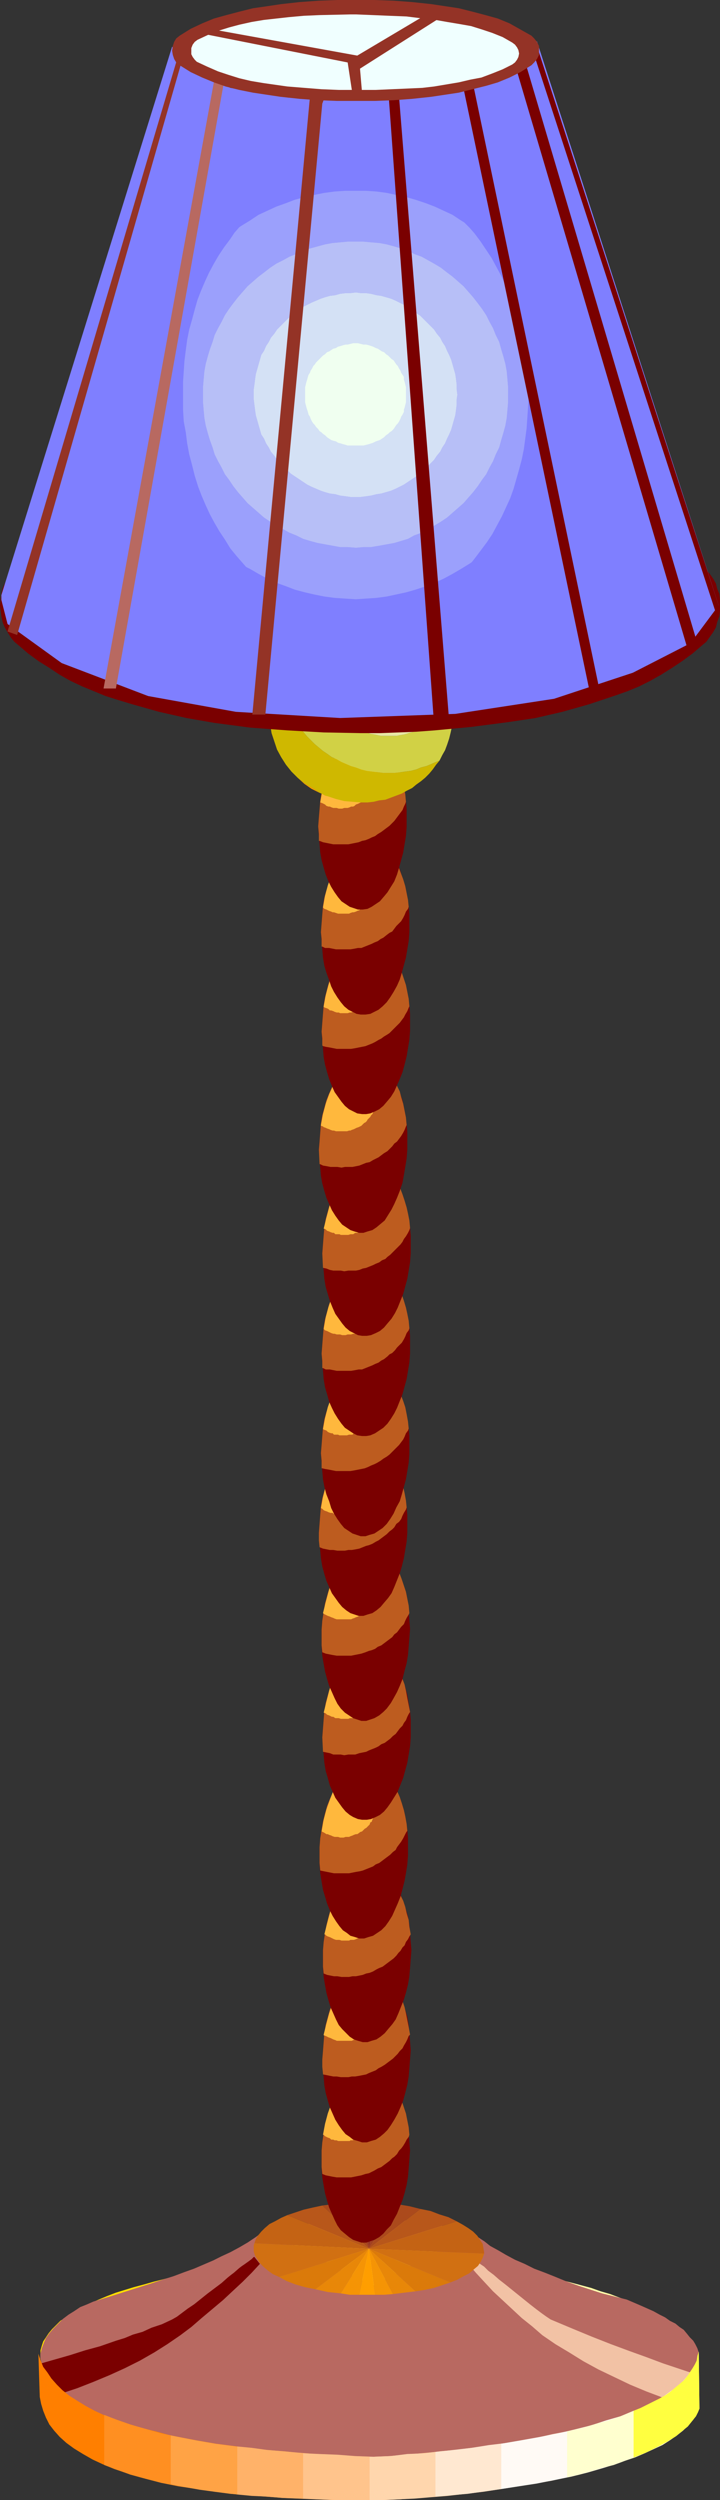 <?xml version="1.0" encoding="UTF-8" standalone="no"?>
<svg
   version="1.0"
   width="44.889mm"
   height="155.711mm"
   id="svg112"
   sodipodi:docname="Lamp 12.wmf"
   xmlns:inkscape="http://www.inkscape.org/namespaces/inkscape"
   xmlns:sodipodi="http://sodipodi.sourceforge.net/DTD/sodipodi-0.dtd"
   xmlns="http://www.w3.org/2000/svg"
   xmlns:svg="http://www.w3.org/2000/svg">
  <rect width="100%" height="100%" fill="#333333" stroke="none"/>
  <sodipodi:namedview
     id="namedview112"
     pagecolor="#ffffff"
     bordercolor="#000000"
     borderopacity="0.25"
     inkscape:showpageshadow="2"
     inkscape:pageopacity="0.0"
     inkscape:pagecheckerboard="0"
     inkscape:deskcolor="#d1d1d1"
     inkscape:document-units="mm" />
  <defs
     id="defs1">
    <pattern
       id="WMFhbasepattern"
       patternUnits="userSpaceOnUse"
       width="6"
       height="6"
       x="0"
       y="0" />
  </defs>
  <path
     style="fill:#943326;fill-opacity:1;fill-rule:evenodd;stroke:none"
     d="m 16.481,546.34 2.262,-0.162 2.262,-0.323 1.939,-0.323 1.939,-0.323 1.939,-0.323 1.777,-0.323 1.616,-0.485 1.616,-0.323 1.454,-0.485 1.454,-0.323 1.293,-0.323 1.131,-0.485 1.131,-0.323 0.969,-0.162 0.808,-0.323 0.808,-0.162 1.616,-0.808 1.616,-0.646 1.454,-0.646 1.454,-0.485 2.424,-1.131 2.262,-1.131 1.939,-1.131 2.101,-1.131 1.939,-1.454 2.262,-1.454 0.323,0.162 0.323,0.323 0.646,0.323 0.485,0.485 1.454,0.808 1.616,0.808 1.616,0.97 1.454,0.646 0.646,0.323 0.646,0.323 0.485,0.162 0.485,0.162 -1.777,4.201 -1.777,4.363 -1.616,4.201 -0.808,1.939 -0.808,1.939 -0.646,1.616 -0.646,1.454 -0.485,1.293 -0.323,0.97 -0.162,0.485 v 0.323 l -0.162,0.162 v 0.162 0.162 0 l 0.162,-0.162 0.162,-0.162 -0.808,1.616 -0.969,1.616 -0.969,1.778 -0.969,2.101 -1.131,2.101 -1.293,2.424 -1.454,2.424 -1.293,2.909 -2.262,-0.162 -2.262,-0.323 -4.524,-0.808 -4.363,-0.97 -4.363,-1.293 -4.363,-1.454 -1.939,-0.808 -1.939,-0.97 -1.939,-0.97 -1.777,-0.97 -1.616,-0.97 -1.616,-1.131 -1.454,-0.97 -1.293,-1.131 -1.293,-1.293 -0.969,-1.131 -0.969,-1.131 -0.808,-1.293 -0.485,-1.131 -0.323,-1.293 -0.162,-1.293 v -1.293 l 0.162,-1.131 0.485,-1.293 0.646,-1.293 0.969,-1.293 1.131,-1.293 z"
     id="path1" />
  <path
     style="fill:#ffb83d;fill-opacity:1;fill-rule:evenodd;stroke:none"
     d="m 88.062,522.424 h 2.908 l 2.747,0.162 2.747,0.162 2.585,0.323 2.424,0.323 2.262,0.485 2.262,0.485 1.939,0.485 1.939,0.646 1.616,0.646 1.293,0.808 1.293,0.646 0.808,0.646 0.808,0.808 0.485,0.97 v 0.808 l -0.162,0.808 -0.323,0.808 -0.808,0.646 -0.969,0.808 -1.131,0.646 -1.454,0.646 -1.616,0.646 -1.939,0.646 -1.939,0.323 -2.101,0.485 -2.424,0.485 -2.424,0.323 -2.585,0.162 -2.747,0.323 h -2.747 -2.908 -2.908 l -2.908,-0.162 -2.747,-0.162 -2.585,-0.323 -2.424,-0.485 -2.262,-0.323 -2.262,-0.485 -2.101,-0.646 -1.777,-0.485 -1.616,-0.646 -1.454,-0.646 -1.131,-0.808 -0.969,-0.646 -0.646,-0.808 -0.485,-0.808 v -0.808 l 0.162,-0.97 0.323,-0.808 0.808,-0.646 0.969,-0.808 1.131,-0.646 1.454,-0.808 1.616,-0.485 1.777,-0.646 2.101,-0.485 2.262,-0.485 2.262,-0.323 2.424,-0.323 2.585,-0.323 2.747,-0.162 h 2.908 z"
     id="path2" />
  <path
     style="fill:#ffde00;fill-opacity:1;fill-rule:evenodd;stroke:none"
     d="m 71.096,577.365 -6.463,-0.485 -6.302,-0.646 -5.979,-0.97 -2.908,-0.485 -2.908,-0.485 -2.585,-0.485 -2.747,-0.646 -2.585,-0.485 -2.424,-0.646 -2.424,-0.808 -2.424,-0.646 -2.101,-0.646 -2.262,-0.808 -1.939,-0.808 -1.939,-0.808 -1.777,-0.808 -1.616,-0.808 -1.616,-0.97 -1.454,-0.808 -1.293,-0.97 -1.131,-0.97 -1.131,-0.97 -0.969,-0.808 -0.808,-1.131 -0.646,-0.97 -0.485,-0.97 -0.323,-0.97 -0.323,-1.131 v -0.97 -0.97 l 0.323,-1.131 0.323,-0.97 0.646,-0.97 0.646,-0.97 0.808,-0.97 0.969,-0.97 0.969,-0.97 1.293,-0.808 1.293,-0.97 1.454,-0.808 1.616,-0.808 1.616,-0.808 1.777,-0.808 1.939,-0.808 2.101,-0.808 2.101,-0.646 2.101,-0.646 2.424,-0.646 2.262,-0.646 5.171,-1.293 2.585,-0.485 2.747,-0.485 2.908,-0.485 2.908,-0.323 5.979,-0.808 6.14,-0.646 6.463,-0.485 z"
     id="path3" />
  <path
     style="fill:#ffe52b;fill-opacity:1;fill-rule:evenodd;stroke:none"
     d="m 101.958,532.443 -3.716,-0.323 -3.716,-0.162 h -3.878 -3.878 -6.463 l -6.302,0.162 -6.14,0.323 -5.979,0.485 -5.817,0.646 -5.494,0.646 -5.332,0.97 -5.009,0.97 v 36.843 l 5.009,0.97 5.171,0.97 5.494,0.97 5.655,0.646 5.979,0.485 6.14,0.485 6.302,0.323 6.302,0.162 h 4.04 3.878 l 3.878,-0.162 3.878,-0.162 z"
     id="path4" />
  <path
     style="fill:#ffed59;fill-opacity:1;fill-rule:evenodd;stroke:none"
     d="m 132.82,536.967 -5.009,-1.131 -5.171,-0.97 -5.494,-0.808 -5.655,-0.808 -5.979,-0.485 -6.14,-0.485 -6.14,-0.323 h -6.463 -4.04 -3.878 -3.878 l -3.878,0.162 v 45.246 l 7.433,0.485 3.878,0.162 h 3.878 6.463 l 6.302,-0.162 6.14,-0.323 5.979,-0.485 5.817,-0.646 5.494,-0.808 5.332,-0.97 5.009,-0.97 z"
     id="path5" />
  <path
     style="fill:#fff585;fill-opacity:1;fill-rule:evenodd;stroke:none"
     d="m 101.958,532.443 6.463,0.485 6.302,0.808 5.979,0.808 2.908,0.485 2.747,0.485 2.747,0.646 2.747,0.485 2.585,0.646 2.424,0.646 2.424,0.646 2.262,0.808 2.262,0.646 2.101,0.808 2.101,0.808 1.939,0.808 1.777,0.808 1.616,0.808 1.616,0.808 1.454,0.97 1.293,0.97 1.131,0.808 1.131,0.97 0.969,0.97 0.808,0.97 0.646,0.97 0.485,1.131 0.323,0.97 0.323,0.97 v 1.131 l -0.162,0.97 -0.162,0.97 -0.485,1.131 -0.485,0.97 -0.646,0.97 -0.808,0.97 -0.969,0.97 -1.131,0.808 -1.131,0.97 -1.293,0.808 -1.454,0.97 -1.616,0.808 -1.616,0.808 -1.777,0.808 -1.939,0.808 -2.101,0.646 -2.101,0.808 -2.262,0.646 -2.262,0.646 -2.424,0.646 -2.424,0.646 -2.585,0.485 -2.747,0.485 -2.747,0.646 -2.747,0.323 -2.908,0.485 -5.979,0.808 -6.14,0.646 -6.463,0.323 z"
     id="path6" />
  <path
     style="fill:#ffffb0;fill-opacity:1;fill-rule:evenodd;stroke:none"
     d="m 132.82,536.967 3.393,0.808 3.232,0.97 3.07,0.97 2.908,0.97 2.747,0.97 2.585,1.131 2.262,1.131 2.262,1.131 1.777,1.293 1.616,1.293 1.454,1.293 1.293,1.293 0.969,1.293 0.646,1.454 0.323,1.293 0.162,1.454 -0.162,1.454 -0.323,1.293 -0.808,1.293 -0.808,1.293 -1.293,1.293 -1.454,1.293 -1.616,1.131 -1.939,1.293 -2.101,0.97 -2.262,1.131 -2.585,1.131 -2.747,0.97 -2.908,0.97 -3.07,0.808 -3.232,0.97 -3.393,0.646 z"
     id="path7" />
  <path
     style="fill:#b86961;fill-opacity:1;fill-rule:evenodd;stroke:none"
     d="m 21.975,541.815 3.716,-1.131 3.555,-1.131 3.07,-0.97 3.07,-0.97 2.908,-0.97 2.585,-0.808 2.585,-0.97 2.262,-0.808 2.262,-0.97 2.262,-0.97 1.939,-0.97 2.101,-0.97 2.101,-1.131 1.939,-1.131 1.939,-1.293 1.939,-1.454 25.691,12.927 23.591,-12.604 1.131,1.131 1.454,0.97 1.454,1.131 1.777,0.97 1.939,1.131 2.101,1.131 2.262,0.97 2.262,1.131 2.585,0.97 2.424,0.97 2.747,1.131 2.747,0.97 5.494,1.778 5.817,1.454 3.393,1.454 2.908,1.293 1.454,0.808 1.293,0.646 1.131,0.808 1.293,0.646 0.969,0.808 0.969,0.646 0.808,0.97 0.646,0.808 0.808,0.808 0.485,0.808 0.485,0.97 0.323,0.97 -0.162,1.293 -0.162,1.131 -0.485,1.293 -0.485,1.293 -0.808,1.131 -0.969,1.131 -0.969,1.131 -1.293,0.97 -1.293,1.131 -1.616,0.97 -1.616,0.97 -1.777,0.97 -2.101,0.97 -1.939,0.808 -2.424,0.808 -2.262,0.808 -2.747,0.808 -2.585,0.646 -2.908,0.646 -2.908,0.808 -3.07,0.485 -3.393,0.646 -3.393,0.485 -3.393,0.485 -3.716,0.646 -3.716,0.323 -4.04,0.485 -4.04,0.323 -4.04,0.323 -4.363,0.323 -4.363,0.323 -4.524,0.162 h -7.756 l -3.878,-0.162 -3.716,-0.162 -3.555,-0.162 -3.555,-0.323 -3.393,-0.162 -3.393,-0.323 -3.232,-0.323 -3.232,-0.323 -2.908,-0.485 -3.07,-0.485 -2.908,-0.485 -2.747,-0.485 -2.585,-0.646 -2.585,-0.485 -2.424,-0.646 -2.424,-0.646 -2.101,-0.808 -2.101,-0.808 -1.939,-0.646 -1.939,-0.97 -1.616,-0.808 -1.616,-0.808 -1.454,-1.131 -1.293,-0.97 -1.131,-0.97 -0.969,-1.131 -0.808,-0.97 -0.808,-1.131 -0.485,-1.293 -0.485,-1.131 -0.646,-1.131 -0.485,-1.131 -0.323,-1.131 v -1.131 l 0.323,-1.293 0.485,-1.293 0.485,-1.131 0.808,-1.131 0.969,-1.131 1.131,-1.131 1.131,-1.131 1.293,-0.97 1.293,-0.808 1.454,-0.97 1.616,-0.646 z"
     id="path8" />
  <path
     style="fill:#7a0000;fill-opacity:1;fill-rule:evenodd;stroke:none"
     d="m 61.239,532.928 -1.293,-1.616 v 0 h -0.162 l -0.162,0.162 -0.323,0.323 -0.646,0.485 -1.131,0.808 -0.485,0.323 -0.646,0.485 -1.293,1.131 -0.646,0.485 -0.808,0.646 -1.454,1.293 -3.232,2.424 -3.232,2.585 -1.454,0.97 -1.293,0.97 -1.293,0.97 -1.131,0.646 -2.424,1.131 -2.424,0.808 -2.101,0.97 -2.262,0.646 -1.939,0.808 -2.101,0.646 -3.716,1.293 -3.555,0.97 -3.555,1.131 -6.786,1.939 v 0.323 l 0.162,0.162 0.323,0.808 0.323,0.97 0.646,1.131 0.646,0.97 0.646,1.131 0.969,0.97 0.969,0.646 3.878,-1.293 3.716,-1.454 3.878,-1.616 3.555,-1.616 3.555,-1.778 3.393,-1.939 3.07,-1.939 3.07,-2.101 2.585,-1.939 2.424,-2.101 5.009,-4.201 2.424,-2.262 2.262,-2.101 2.101,-2.101 z"
     id="path9" />
  <path
     style="fill:#f2c2a5;fill-opacity:1;fill-rule:evenodd;stroke:none"
     d="m 110.36,532.928 1.454,-0.97 v 0 h 0.162 l 0.485,0.485 0.323,0.162 0.323,0.323 0.969,0.646 0.969,0.97 1.293,0.97 1.293,1.131 1.454,1.131 5.817,4.686 1.454,1.131 1.293,0.97 1.131,0.808 0.969,0.646 5.009,2.101 4.686,1.939 4.524,1.778 4.363,1.616 4.04,1.454 3.878,1.454 3.878,1.293 3.393,1.131 v 0.162 l -0.162,0.323 -0.646,0.646 -0.808,0.646 -0.969,0.808 -2.424,1.616 -1.131,0.808 -1.131,0.646 -3.878,-1.454 -3.878,-1.616 -3.716,-1.778 -3.716,-1.778 -3.555,-1.939 -3.393,-2.101 -3.232,-1.939 -3.07,-2.101 -2.424,-2.101 -2.424,-1.939 -4.524,-4.201 -2.262,-2.101 -2.101,-2.262 -1.939,-2.101 z"
     id="path10" />
  <path
     style="fill:#ff7f00;fill-opacity:1;fill-rule:evenodd;stroke:none"
     d="m 9.049,554.096 0.323,10.18 0.323,1.616 0.485,1.616 0.646,1.616 0.808,1.616 1.131,1.454 1.293,1.454 1.616,1.454 1.777,1.293 2.101,1.293 2.262,1.293 2.424,1.131 2.747,1.131 2.908,0.97 3.232,0.97 3.393,0.808 3.716,0.808 v -11.473 l -3.555,-0.97 -3.393,-0.808 -3.07,-0.97 -2.747,-0.97 -2.747,-0.97 -2.424,-1.131 -2.101,-1.131 -2.101,-1.293 -1.777,-1.131 -1.616,-1.293 -1.293,-1.293 -1.293,-1.454 -0.969,-1.454 -0.969,-1.293 -0.646,-1.616 z"
     id="path11" />
  <path
     style="fill:#ff8f21;fill-opacity:1;fill-rule:evenodd;stroke:none"
     d="m 55.907,587.222 -5.009,-0.646 -4.524,-0.646 -4.363,-0.646 -4.04,-0.808 -3.716,-0.97 -3.555,-0.97 -3.07,-1.131 -3.07,-1.131 v -11.796 l 2.908,1.131 3.232,1.131 3.393,0.97 3.878,1.131 4.04,0.808 4.201,0.808 4.686,0.808 5.009,0.646 z"
     id="path12" />
  <path
     style="fill:#ffa345;fill-opacity:1;fill-rule:evenodd;stroke:none"
     d="m 71.419,588.192 -4.524,-0.162 -4.363,-0.323 -4.201,-0.323 -4.04,-0.323 -3.716,-0.485 -3.555,-0.485 -3.555,-0.646 -3.232,-0.646 v -11.473 l 3.232,0.646 3.393,0.646 3.716,0.646 3.716,0.485 4.04,0.485 4.04,0.485 4.524,0.323 4.524,0.485 z"
     id="path13" />
  <path
     style="fill:#ffb269;fill-opacity:1;fill-rule:evenodd;stroke:none"
     d="m 55.907,587.222 3.393,0.323 3.555,0.162 3.716,0.323 3.878,0.162 3.878,0.162 4.04,0.162 h 4.201 4.363 0.162 v -10.18 l -4.524,-0.162 -4.201,-0.323 -4.04,-0.162 -4.04,-0.323 -3.716,-0.323 -3.716,-0.323 -3.555,-0.485 -3.393,-0.323 z"
     id="path14" />
  <path
     style="fill:#ffc48c;fill-opacity:1;fill-rule:evenodd;stroke:none"
     d="m 71.419,588.192 3.716,0.162 3.716,0.162 h 4.04 4.04 3.555 l 3.878,-0.162 3.878,-0.323 4.363,-0.323 v -10.503 l -7.11,0.646 -3.716,0.323 -3.716,0.162 -4.363,-0.162 -4.201,-0.323 -4.201,-0.162 -3.878,-0.162 z"
     id="path15" />
  <path
     style="fill:#ffd6ad;fill-opacity:1;fill-rule:evenodd;stroke:none"
     d="m 118.116,585.929 -4.201,0.646 -4.201,0.485 -4.201,0.485 -4.04,0.323 -3.878,0.323 -3.716,0.162 -3.555,0.162 h -3.232 v -10.18 h 0.969 l 4.04,-0.162 3.878,-0.485 4.04,-0.162 3.716,-0.485 3.716,-0.323 3.716,-0.485 3.555,-0.485 3.393,-0.485 z"
     id="path16" />
  <path
     style="fill:#ffe8d1;fill-opacity:1;fill-rule:evenodd;stroke:none"
     d="m 133.628,583.182 -3.716,0.808 -3.878,0.646 -7.917,1.293 -7.917,1.131 -3.878,0.323 -3.716,0.323 v -10.503 l 4.363,-0.485 4.201,-0.485 4.04,-0.646 4.04,-0.485 3.878,-0.646 3.555,-0.646 3.555,-0.808 3.393,-0.646 z"
     id="path17" />
  <path
     style="fill:#fffaf5;fill-opacity:1;fill-rule:evenodd;stroke:none"
     d="m 149.301,578.496 -3.393,1.293 -3.555,1.131 -3.878,1.131 -3.878,0.97 -4.04,0.808 -4.04,0.808 -8.402,1.293 v -10.665 l 4.686,-0.808 4.524,-0.808 4.201,-0.808 4.04,-0.97 3.878,-0.97 3.393,-1.131 3.393,-0.97 3.07,-1.293 z"
     id="path18" />
  <path
     style="fill:#ffffcf;fill-opacity:1;fill-rule:evenodd;stroke:none"
     d="m 133.628,583.182 2.908,-0.646 2.908,-0.808 2.585,-0.808 2.585,-0.646 2.585,-0.97 2.424,-0.808 2.262,-0.97 2.101,-0.97 2.101,-0.97 1.777,-1.131 1.616,-1.131 1.454,-1.131 1.293,-1.293 1.131,-1.293 0.808,-1.293 0.646,-1.293 -0.162,-13.412 -0.323,1.616 -0.485,1.454 -0.808,1.293 -1.131,1.454 -1.131,1.293 -1.454,1.293 -1.616,1.131 -1.777,1.293 -2.101,1.131 -2.424,1.131 -2.424,0.97 -2.747,1.131 -2.747,0.97 -3.07,0.808 -3.232,0.97 -3.555,0.808 z"
     id="path19" />
  <path
     style="fill:#ffff40;fill-opacity:1;fill-rule:evenodd;stroke:none"
     d="m 149.301,578.496 2.908,-1.131 2.585,-1.293 2.424,-1.293 2.101,-1.293 1.939,-1.616 0.808,-0.646 0.646,-0.808 0.646,-0.808 0.646,-0.808 0.485,-0.97 0.323,-0.808 -0.162,-13.412 -0.323,0.97 -0.162,1.131 -0.485,0.97 -0.485,0.808 -0.646,0.97 -0.646,0.97 -0.808,0.97 -0.969,0.808 -0.969,0.808 -1.131,0.97 -1.131,0.808 -1.454,0.808 -1.293,0.646 -1.616,0.808 -1.616,0.808 -1.616,0.646 z"
     id="path20" />
  <path
     style="fill:#a14021;fill-opacity:1;fill-rule:evenodd;stroke:none"
     d="m 85.476,518.546 h -4.04 l 5.494,10.827 z"
     id="path21" />
  <path
     style="fill:#f59405;fill-opacity:1;fill-rule:evenodd;stroke:none"
     d="m 88.385,540.199 h 2.101 l 2.101,-0.162 -5.655,-10.665 z"
     id="path22" />
  <path
     style="fill:#ab4a1c;fill-opacity:1;fill-rule:evenodd;stroke:none"
     d="m 81.437,518.546 -2.908,0.323 -2.585,0.323 10.988,10.18 z"
     id="path23" />
  <path
     style="fill:#e88708;fill-opacity:1;fill-rule:evenodd;stroke:none"
     d="m 92.586,540.038 2.585,-0.323 2.747,-0.323 v 0 L 86.931,529.372 Z"
     id="path24" />
  <path
     style="fill:#b8571a;fill-opacity:1;fill-rule:evenodd;stroke:none"
     d="m 75.943,519.192 -2.262,0.485 -2.101,0.485 -1.939,0.646 -1.939,0.646 19.228,7.918 z"
     id="path25" />
  <path
     style="fill:#db7a0a;fill-opacity:1;fill-rule:evenodd;stroke:none"
     d="m 97.918,539.391 2.101,-0.323 2.262,-0.485 1.939,-0.646 1.939,-0.646 -19.228,-7.918 z"
     id="path26" />
  <path
     style="fill:#c46314;fill-opacity:1;fill-rule:evenodd;stroke:none"
     d="m 67.702,521.455 -1.454,0.646 -1.454,0.808 -1.293,0.646 -1.131,0.97 -0.808,0.808 -0.808,0.97 -0.485,0.808 -0.323,0.97 26.984,1.293 z"
     id="path27" />
  <path
     style="fill:#d17012;fill-opacity:1;fill-rule:evenodd;stroke:none"
     d="m 106.159,537.29 1.616,-0.646 1.454,-0.808 1.293,-0.646 1.131,-0.97 0.969,-0.808 0.646,-0.97 0.485,-0.97 0.323,-0.97 -27.146,-1.131 z"
     id="path28" />
  <path
     style="fill:#d17012;fill-opacity:1;fill-rule:evenodd;stroke:none"
     d="m 59.947,528.08 -0.162,0.485 v 0.485 0.97 l 0.323,0.97 0.485,0.808 0.646,0.97 0.808,0.808 1.131,0.97 1.131,0.808 1.454,0.646 21.167,-6.625 z"
     id="path29" />
  <path
     style="fill:#c46314;fill-opacity:1;fill-rule:evenodd;stroke:none"
     d="m 107.613,522.909 1.454,0.808 1.293,0.808 1.131,0.808 0.969,0.97 0.646,0.97 0.646,0.97 0.162,0.97 0.162,0.97 v 0.323 L 86.931,529.372 Z"
     id="path30" />
  <path
     style="fill:#db7a0a;fill-opacity:1;fill-rule:evenodd;stroke:none"
     d="m 65.764,535.998 1.777,0.97 2.101,0.808 2.262,0.646 2.424,0.485 12.603,-9.534 z"
     id="path31" />
  <path
     style="fill:#b8571a;fill-opacity:1;fill-rule:evenodd;stroke:none"
     d="m 107.613,522.909 -1.939,-0.97 -2.101,-0.646 -2.101,-0.808 -2.424,-0.485 -12.119,9.372 z"
     id="path32" />
  <path
     style="fill:#e88708;fill-opacity:1;fill-rule:evenodd;stroke:none"
     d="m 74.327,538.906 2.908,0.646 3.07,0.323 6.625,-10.503 z"
     id="path33" />
  <path
     style="fill:#ab4a1c;fill-opacity:1;fill-rule:evenodd;stroke:none"
     d="m 99.049,520 -2.585,-0.646 -2.908,-0.485 -6.625,10.503 z"
     id="path34" />
  <path
     style="fill:#f59405;fill-opacity:1;fill-rule:evenodd;stroke:none"
     d="m 80.306,539.876 2.101,0.323 h 2.262 l 2.262,-10.827 z"
     id="path35" />
  <path
     style="fill:#a14021;fill-opacity:1;fill-rule:evenodd;stroke:none"
     d="m 93.555,518.869 -4.201,-0.323 -2.424,10.827 z"
     id="path36" />
  <path
     style="fill:#ff9e00;fill-opacity:1;fill-rule:evenodd;stroke:none"
     d="M 88.385,540.199 H 85.961 85.315 84.669 L 86.931,529.372 Z"
     id="path37" />
  <path
     style="fill:#943326;fill-opacity:1;fill-rule:evenodd;stroke:none"
     d="m 85.476,518.546 h 1.454 2.424 l -2.424,10.827 z"
     id="path38" />
  <path
     style="fill:#7a0000;fill-opacity:1;fill-rule:evenodd;stroke:none"
     d="m 89.193,383.779 h 0.485 0.323 l 0.808,0.323 0.808,0.646 0.485,0.97 0.646,1.131 0.323,1.293 0.323,1.454 v 1.616 1.616 l -0.323,1.293 -0.323,1.454 -0.646,1.293 -0.485,0.97 -0.808,0.808 -0.808,0.485 -0.808,0.323 -0.969,-0.162 -0.646,-0.323 -0.808,-0.646 -0.646,-0.808 -0.485,-1.131 -0.323,-1.293 -0.323,-1.454 -0.162,-1.616 0.162,-1.616 0.323,-1.454 0.323,-1.454 0.485,-1.131 0.646,-1.131 0.808,-0.808 0.646,-0.485 z"
     id="path39" />
  <path
     style="fill:#bd5c1f;fill-opacity:1;fill-rule:evenodd;stroke:none"
     d="m 93.394,389.111 -0.323,-1.131 -0.323,-1.131 -0.323,-0.97 -0.646,-0.808 -0.485,-0.646 -0.808,-0.485 -0.646,-0.162 h -0.646 l -0.969,0.162 -0.646,0.485 -0.808,0.808 -0.646,1.131 -0.485,1.131 -0.323,1.454 -0.323,1.454 -0.162,1.616 0.162,1.293 h 0.162 0.323 l 0.162,0.162 0.485,0.162 h 0.323 0.162 0.485 0.323 0.323 0.323 l 0.323,-0.162 0.323,-0.162 h 0.323 l 0.323,-0.162 h 0.323 l 0.162,-0.162 0.323,-0.162 0.323,-0.162 0.323,-0.162 0.162,-0.162 0.323,-0.162 0.162,-0.162 0.323,-0.323 0.162,-0.323 0.162,-0.162 0.323,-0.323 0.162,-0.162 0.162,-0.323 0.162,-0.323 v -0.162 l 0.323,-0.323 V 389.273 Z"
     id="path40" />
  <path
     style="fill:#ffb83d;fill-opacity:1;fill-rule:evenodd;stroke:none"
     d="m 88.223,383.94 -0.485,0.323 -0.485,0.485 -0.485,0.646 -0.485,0.646 -0.323,0.808 -0.323,0.808 -0.323,0.97 -0.162,1.131 v 0 l 0.162,0.162 h 0.162 l 0.162,0.162 h 0.162 0.162 0.162 l 0.162,0.162 h 0.162 0.162 v 0 h 0.323 0.162 0.162 0.162 0.162 0.162 0.162 l 0.162,-0.162 h 0.162 v 0 h 0.323 v -0.162 h 0.162 l 0.162,-0.162 h 0.162 l 0.162,-0.162 0.162,-0.162 v 0 l 0.162,-0.162 v -0.162 l 0.162,-0.162 h 0.162 v -0.323 0 l 0.162,-0.162 0.162,-0.162 v -0.162 0 -0.323 l 0.162,-0.162 v -0.162 -0.162 -0.162 -0.162 -0.162 -0.162 -0.162 -0.162 l -0.162,-0.162 v -0.162 -0.162 -0.162 l -0.162,-0.162 -0.162,-0.162 v -0.162 0 l -0.162,-0.162 -0.162,-0.162 v -0.162 h -0.162 v -0.162 l -0.162,-0.162 H 89.031 l -0.162,-0.162 h -0.162 l -0.162,-0.162 v 0 z"
     id="path41" />
  <path
     style="fill:#7a0000;fill-opacity:1;fill-rule:evenodd;stroke:none"
     d="m 86.284,486.874 h 0.969 l 0.969,0.162 1.131,0.485 0.969,0.646 0.808,0.808 0.969,0.808 0.646,1.131 0.808,1.293 0.646,1.293 0.646,1.616 0.485,1.616 0.485,1.778 0.323,1.778 0.162,1.939 0.162,1.939 0.162,2.101 -0.162,2.101 -0.162,2.101 -0.162,1.939 -0.323,1.939 -0.485,1.939 -0.485,1.616 -0.646,1.616 -0.646,1.616 -0.808,1.454 -0.646,1.293 -0.969,0.97 -0.808,0.97 -0.969,0.808 -1.131,0.646 -0.969,0.323 -0.969,0.323 h -1.131 l -0.969,-0.323 -0.969,-0.323 -0.969,-0.646 -0.969,-0.808 -0.969,-0.808 -0.808,-1.131 -0.646,-1.293 -0.646,-1.454 -0.646,-1.454 -0.485,-1.616 -0.485,-1.778 -0.323,-1.778 -0.323,-1.939 -0.162,-2.101 v -2.101 -2.101 l 0.162,-1.939 0.323,-2.101 0.323,-1.939 0.485,-1.778 0.485,-1.616 0.646,-1.778 0.646,-1.454 0.646,-1.454 0.808,-1.293 0.969,-0.97 0.969,-0.97 0.969,-0.808 0.969,-0.646 0.969,-0.485 z"
     id="path42" />
  <path
     style="fill:#bd5c1f;fill-opacity:1;fill-rule:evenodd;stroke:none"
     d="m 96.464,502.548 -0.162,-1.778 -0.323,-1.616 -0.323,-1.616 -0.485,-1.454 -0.485,-1.454 -0.485,-1.293 -0.646,-1.293 -0.646,-1.131 -0.808,-0.97 -0.646,-0.808 -0.808,-0.808 -0.808,-0.485 -0.969,-0.485 -0.808,-0.323 -0.969,-0.162 h -0.808 l -1.131,0.162 -0.969,0.485 -0.969,0.646 -0.969,0.808 -0.969,0.97 -0.969,0.97 -0.808,1.293 -0.646,1.454 -0.646,1.454 -0.646,1.778 -0.485,1.616 -0.485,1.778 -0.323,1.939 -0.323,2.101 -0.162,1.939 v 2.101 1.778 l 0.162,1.616 v 0 l 0.808,0.323 0.808,0.162 0.808,0.162 0.969,0.162 h 0.808 0.808 0.969 0.808 l 0.808,-0.162 0.808,-0.162 0.808,-0.162 0.969,-0.323 0.808,-0.162 0.646,-0.323 0.646,-0.323 0.808,-0.485 0.808,-0.323 0.646,-0.485 0.646,-0.485 0.646,-0.485 0.646,-0.646 0.485,-0.323 0.646,-0.646 0.485,-0.808 0.485,-0.485 0.485,-0.646 0.485,-0.808 0.323,-0.646 0.485,-0.646 z"
     id="path43" />
  <path
     style="fill:#ffb83d;fill-opacity:1;fill-rule:evenodd;stroke:none"
     d="m 83.861,487.682 -0.646,0.323 -0.646,0.485 -0.646,0.646 -0.646,0.646 -1.131,1.616 -1.131,1.778 -0.969,2.101 -0.808,2.262 -0.646,2.424 -0.485,2.585 H 76.266 l 0.323,0.323 0.323,0.162 0.323,0.162 0.485,0.162 0.323,0.323 h 0.485 l 0.323,0.162 h 0.485 l 0.323,0.162 h 0.485 0.485 0.323 0.485 0.485 0.485 l 0.162,-0.162 h 0.485 l 0.485,-0.162 h 0.323 l 0.485,-0.323 0.323,-0.162 0.323,-0.162 0.485,-0.162 0.162,-0.323 0.485,-0.162 0.323,-0.323 0.162,-0.162 0.323,-0.323 0.323,-0.323 0.323,-0.323 0.323,-0.162 0.162,-0.485 0.162,-0.323 0.323,-0.323 0.162,-0.323 0.162,-0.485 v -0.323 l 0.162,-0.485 0.162,-0.323 0.162,-0.485 v -0.323 l 0.162,-0.485 v -0.323 -0.485 -0.485 -0.485 l -0.162,-0.323 v -0.485 l -0.162,-0.323 -0.162,-0.485 -0.162,-0.323 v -0.485 l -0.162,-0.323 -0.162,-0.323 -0.323,-0.485 -0.162,-0.162 -0.162,-0.323 -0.323,-0.485 -0.323,-0.162 -0.323,-0.323 -0.323,-0.323 -0.162,-0.323 -0.323,-0.323 -0.485,-0.162 -0.162,-0.162 -0.485,-0.162 -0.323,-0.323 -0.323,-0.162 z"
     id="path44" />
  <path
     style="fill:#7a0000;fill-opacity:1;fill-rule:evenodd;stroke:none"
     d="m 86.446,463.282 h 0.969 l 1.131,0.162 0.969,0.485 0.969,0.485 0.808,0.808 0.808,0.97 0.808,1.131 0.808,1.293 0.646,1.293 0.646,1.616 0.485,1.616 0.485,1.616 0.323,1.939 0.162,1.939 0.162,1.939 0.162,2.101 -0.162,2.101 -0.162,2.101 -0.162,1.939 -0.323,1.939 -0.485,1.939 -0.485,1.778 -0.646,1.616 -0.646,1.454 -0.808,1.454 -0.808,1.293 -0.808,1.131 -0.808,0.808 -0.969,0.808 -0.969,0.646 -1.131,0.323 -0.969,0.323 h -1.131 l -0.969,-0.323 -1.131,-0.323 -0.808,-0.646 -0.969,-0.646 -0.808,-0.97 -0.808,-1.131 -0.808,-1.293 -0.646,-1.454 -0.646,-1.454 -0.485,-1.616 -0.485,-1.778 -0.323,-1.778 -0.162,-1.939 -0.162,-2.101 -0.162,-2.101 0.162,-1.939 0.162,-2.101 0.162,-2.101 0.323,-1.939 0.485,-1.778 0.485,-1.778 0.646,-1.616 0.646,-1.454 0.808,-1.454 0.808,-1.293 0.808,-1.131 0.969,-0.97 0.808,-0.808 1.131,-0.485 0.969,-0.485 z"
     id="path45" />
  <path
     style="fill:#bd5c1f;fill-opacity:1;fill-rule:evenodd;stroke:none"
     d="m 96.626,478.956 -0.323,-1.778 -0.323,-1.616 -0.323,-1.616 -0.323,-1.454 -0.485,-1.454 -0.646,-1.293 -0.485,-1.293 -0.646,-1.131 -0.646,-0.97 -0.808,-0.808 -0.808,-0.808 -0.808,-0.485 -0.808,-0.485 -0.969,-0.323 -0.969,-0.162 h -0.808 l -1.131,0.162 -0.969,0.485 -1.131,0.485 -0.808,0.808 -0.969,0.97 -0.808,1.131 -0.808,1.293 -0.808,1.454 -0.646,1.454 -0.646,1.616 -0.485,1.778 -0.485,1.778 -0.323,1.939 -0.162,2.101 -0.162,2.101 -0.162,1.939 v 1.778 l 0.162,1.616 v 0.162 l 0.808,0.162 0.808,0.162 0.808,0.162 h 0.808 l 0.969,0.162 h 0.808 0.969 l 0.808,-0.162 h 0.808 l 0.969,-0.162 0.808,-0.162 0.808,-0.162 0.646,-0.323 0.808,-0.323 0.808,-0.323 0.646,-0.485 0.646,-0.323 0.808,-0.485 0.646,-0.485 0.646,-0.485 0.646,-0.485 0.646,-0.646 0.485,-0.485 0.485,-0.646 0.646,-0.646 0.323,-0.646 0.485,-0.808 0.323,-0.646 0.323,-0.808 z"
     id="path46" />
  <path
     style="fill:#ffb83d;fill-opacity:1;fill-rule:evenodd;stroke:none"
     d="m 84.022,464.09 -0.646,0.323 -0.646,0.646 -0.646,0.485 -0.646,0.646 -1.131,1.616 -0.969,1.778 -0.969,2.101 -0.808,2.262 -0.646,2.424 -0.646,2.585 v 0.162 l 0.485,0.162 0.323,0.162 0.323,0.162 0.485,0.162 0.323,0.162 0.323,0.162 0.485,0.162 0.323,0.162 h 0.485 0.485 0.323 0.485 0.485 0.485 0.323 0.485 l 0.323,-0.162 0.485,-0.162 0.323,-0.162 0.323,-0.162 0.485,-0.162 0.323,-0.162 0.323,-0.162 0.485,-0.162 0.323,-0.323 0.323,-0.323 0.323,-0.162 0.162,-0.323 0.323,-0.323 0.323,-0.162 0.162,-0.485 0.323,-0.323 0.162,-0.323 0.162,-0.323 0.323,-0.485 v -0.323 l 0.162,-0.323 0.162,-0.485 0.162,-0.323 0.162,-0.485 v -0.323 -0.485 -0.485 l 0.162,-0.323 -0.162,-0.485 v -0.323 -0.485 -0.485 l -0.162,-0.323 -0.162,-0.485 -0.162,-0.323 -0.162,-0.485 v -0.323 l -0.323,-0.323 -0.162,-0.323 -0.162,-0.485 -0.323,-0.323 -0.162,-0.162 -0.323,-0.485 -0.323,-0.162 -0.162,-0.323 -0.323,-0.323 -0.323,-0.162 -0.323,-0.323 -0.485,-0.162 -0.323,-0.162 -0.323,-0.162 -0.485,-0.162 z"
     id="path47" />
  <path
     style="fill:#7a0000;fill-opacity:1;fill-rule:evenodd;stroke:none"
     d="m 86.607,439.689 h 0.969 l 1.131,0.162 0.969,0.485 0.969,0.646 0.808,0.646 0.969,0.97 0.808,1.131 0.646,1.293 0.646,1.293 0.646,1.616 0.485,1.616 0.485,1.616 0.323,1.939 0.162,1.939 0.162,2.101 0.162,1.939 -0.162,2.101 -0.162,2.101 -0.162,1.939 -0.323,1.939 -0.485,1.939 -0.485,1.616 -0.646,1.616 -0.646,1.616 -0.646,1.454 -0.808,1.131 -0.969,1.131 -0.808,0.97 -0.969,0.808 -0.969,0.646 -1.131,0.323 -0.969,0.323 h -1.131 l -1.131,-0.323 -0.969,-0.323 -0.969,-0.646 -0.808,-0.808 -0.969,-0.97 -0.808,-0.97 -0.646,-1.293 -0.646,-1.454 -0.646,-1.454 -0.485,-1.616 -0.485,-1.778 -0.323,-1.778 -0.323,-1.939 -0.162,-2.101 v -2.101 -2.101 l 0.162,-1.939 0.323,-2.101 0.323,-1.778 0.485,-1.939 0.485,-1.778 0.646,-1.616 0.646,-1.454 0.646,-1.454 0.808,-1.293 0.969,-1.131 0.808,-0.808 0.969,-0.808 0.969,-0.646 1.131,-0.485 z"
     id="path48" />
  <path
     style="fill:#bd5c1f;fill-opacity:1;fill-rule:evenodd;stroke:none"
     d="m 96.787,455.364 -0.323,-1.778 -0.162,-1.616 -0.485,-1.616 -0.323,-1.454 -0.485,-1.454 -0.646,-1.293 -0.485,-1.293 -0.646,-1.131 -0.646,-0.97 -0.808,-0.808 -0.808,-0.808 -0.808,-0.646 -0.808,-0.323 -0.969,-0.323 -0.969,-0.162 h -0.808 l -1.131,0.162 -1.131,0.485 -0.969,0.646 -0.969,0.808 -0.808,0.808 -0.969,1.131 -0.808,1.293 -0.646,1.454 -0.646,1.454 -0.646,1.616 -0.485,1.778 -0.485,1.939 -0.323,1.778 -0.323,2.101 -0.162,1.939 v 2.101 1.778 l 0.162,1.616 0.808,0.323 0.808,0.162 0.808,0.162 h 0.808 l 0.969,0.162 h 0.808 0.969 l 0.808,-0.162 h 0.808 l 0.808,-0.162 0.808,-0.162 0.808,-0.323 0.808,-0.162 0.808,-0.323 0.808,-0.485 0.646,-0.323 0.808,-0.323 0.646,-0.485 0.646,-0.485 0.646,-0.485 0.646,-0.485 0.646,-0.646 0.485,-0.646 0.485,-0.485 0.485,-0.808 0.485,-0.485 0.323,-0.808 0.485,-0.646 0.323,-0.646 z"
     id="path49" />
  <path
     style="fill:#ffb83d;fill-opacity:1;fill-rule:evenodd;stroke:none"
     d="m 84.184,440.336 -0.646,0.485 -0.646,0.485 -0.646,0.646 -0.646,0.646 -1.131,1.616 -1.131,1.778 -0.808,2.101 -0.808,2.262 -0.646,2.424 -0.646,2.585 h 0.162 l 0.323,0.323 0.323,0.162 0.485,0.162 0.323,0.162 0.323,0.162 0.323,0.162 0.485,0.162 h 0.485 0.323 l 0.485,0.162 h 0.485 0.323 0.485 0.485 l 0.323,-0.162 h 0.485 0.323 l 0.485,-0.162 0.323,-0.162 0.485,-0.162 0.323,-0.162 0.323,-0.162 0.323,-0.162 0.485,-0.323 0.323,-0.162 0.162,-0.323 0.485,-0.162 0.162,-0.323 0.323,-0.323 0.323,-0.323 0.162,-0.162 0.162,-0.485 0.323,-0.323 0.162,-0.323 0.162,-0.323 0.162,-0.485 0.323,-0.323 v -0.485 l 0.162,-0.323 v -0.323 l 0.162,-0.485 v -0.485 l 0.162,-0.323 v -0.485 -0.485 l -0.162,-0.485 v -0.323 l -0.162,-0.485 v -0.323 l -0.162,-0.485 v -0.323 l -0.323,-0.485 -0.162,-0.323 -0.162,-0.485 -0.162,-0.323 -0.323,-0.323 -0.162,-0.323 -0.162,-0.323 -0.323,-0.162 -0.323,-0.323 -0.162,-0.323 -0.485,-0.323 -0.162,-0.162 -0.323,-0.323 -0.485,-0.162 -0.323,-0.323 -0.323,-0.162 -0.323,-0.162 z"
     id="path50" />
  <path
     style="fill:#7a0000;fill-opacity:1;fill-rule:evenodd;stroke:none"
     d="m 85.8,415.289 h 0.969 l 1.131,0.323 0.969,0.323 0.969,0.646 0.969,0.646 0.808,1.131 0.808,0.97 0.646,1.293 0.646,1.293 0.646,1.616 0.485,1.616 0.485,1.778 0.323,1.778 0.323,1.939 0.162,2.101 v 2.101 1.939 l -0.162,2.101 -0.323,2.101 -0.323,1.778 -0.485,1.939 -0.485,1.778 -0.646,1.616 -0.646,1.454 -0.646,1.454 -0.808,1.293 -0.808,1.131 -0.969,0.97 -0.969,0.646 -0.969,0.646 -1.131,0.323 -0.969,0.323 h -1.131 l -0.969,-0.323 -1.131,-0.323 -0.808,-0.646 -0.969,-0.646 -0.808,-0.97 -0.808,-1.131 -0.808,-1.293 -0.646,-1.293 -0.646,-1.616 -0.485,-1.616 -0.485,-1.616 -0.323,-1.939 -0.323,-1.939 -0.162,-2.101 v -2.101 -1.939 l 0.162,-2.101 0.323,-1.939 0.323,-1.939 0.485,-1.939 0.485,-1.778 0.646,-1.616 0.646,-1.454 0.808,-1.454 0.808,-1.131 0.808,-1.131 0.969,-0.97 0.808,-0.808 1.131,-0.646 0.969,-0.323 z"
     id="path51" />
  <path
     style="fill:#bd5c1f;fill-opacity:1;fill-rule:evenodd;stroke:none"
     d="m 95.979,430.964 -0.162,-1.616 -0.323,-1.778 -0.323,-1.454 -0.485,-1.616 -0.485,-1.454 -1.131,-2.585 -0.646,-0.97 -0.646,-0.97 -0.808,-0.97 -0.808,-0.646 -0.808,-0.646 -0.808,-0.485 -0.969,-0.323 -0.969,-0.162 h -0.808 l -1.131,0.323 -0.969,0.323 -1.131,0.646 -0.808,0.808 -0.969,0.97 -0.808,1.131 -0.808,1.131 -0.808,1.454 -0.646,1.454 -0.646,1.616 -0.485,1.778 -0.485,1.939 -0.323,1.939 -0.323,1.939 -0.162,2.101 v 1.939 1.778 l 0.162,1.778 0.808,0.162 0.808,0.162 0.808,0.162 0.808,0.162 h 0.969 0.969 0.808 0.808 l 0.808,-0.162 0.808,-0.162 0.969,-0.162 0.646,-0.162 0.808,-0.323 0.808,-0.323 0.808,-0.323 0.646,-0.485 0.808,-0.323 0.646,-0.485 0.646,-0.485 0.646,-0.485 0.646,-0.485 0.646,-0.646 0.646,-0.485 0.323,-0.646 0.485,-0.646 0.485,-0.646 0.485,-0.808 0.323,-0.646 0.323,-0.646 z"
     id="path52" />
  <path
     style="fill:#ffb83d;fill-opacity:1;fill-rule:evenodd;stroke:none"
     d="m 83.376,416.097 -0.646,0.323 -0.646,0.646 -0.646,0.485 -0.646,0.646 -1.131,1.616 -1.131,1.778 -0.808,2.101 -0.808,2.262 -0.646,2.424 -0.485,2.747 v 0 l 0.323,0.162 0.323,0.162 0.485,0.323 h 0.323 l 0.323,0.162 0.485,0.162 0.323,0.162 0.485,0.162 h 0.323 0.485 l 0.485,0.162 h 0.485 0.323 l 0.485,-0.162 h 0.323 0.485 l 0.323,-0.162 0.485,-0.162 0.323,-0.162 0.485,-0.162 h 0.323 l 0.485,-0.323 0.162,-0.162 0.485,-0.162 0.323,-0.323 0.323,-0.323 0.323,-0.162 0.323,-0.323 0.323,-0.323 0.162,-0.162 0.162,-0.485 0.323,-0.162 0.162,-0.485 0.162,-0.323 0.323,-0.323 v -0.485 l 0.323,-0.323 v -0.485 l 0.162,-0.323 0.162,-0.323 v -0.485 -0.323 l 0.162,-0.485 v -0.485 -0.485 l -0.162,-0.323 v -0.485 -0.485 l -0.162,-0.323 -0.162,-0.323 v -0.485 l -0.323,-0.323 v -0.485 l -0.323,-0.323 -0.162,-0.323 -0.162,-0.485 -0.323,-0.162 -0.162,-0.323 -0.162,-0.323 -0.323,-0.323 -0.323,-0.323 -0.323,-0.323 -0.323,-0.162 -0.323,-0.323 -0.485,-0.162 -0.162,-0.162 -0.485,-0.162 -0.323,-0.162 z"
     id="path53" />
  <path
     style="fill:#7a0000;fill-opacity:1;fill-rule:evenodd;stroke:none"
     d="m 86.446,387.495 h 0.969 l 1.131,0.162 0.969,0.485 0.969,0.485 0.808,0.808 0.808,0.808 0.808,1.131 0.808,1.293 0.646,1.454 0.646,1.454 0.485,1.616 0.485,1.778 0.323,1.939 0.323,1.939 0.162,1.939 v 2.101 2.101 l -0.162,2.101 -0.323,1.939 -0.323,1.939 -0.485,1.778 -0.485,1.778 -0.646,1.616 -0.646,1.616 -0.808,1.293 -0.808,1.293 -0.808,1.131 -0.808,0.97 -0.969,0.808 -0.969,0.485 -1.131,0.485 -0.969,0.162 h -1.131 l -0.969,-0.162 -1.131,-0.485 -0.808,-0.485 -0.969,-0.808 -0.808,-0.97 -0.808,-1.131 -0.808,-1.131 -0.646,-1.454 -0.646,-1.454 -0.485,-1.778 -0.485,-1.616 -0.323,-1.939 -0.162,-1.939 -0.162,-1.939 -0.162,-2.101 0.162,-2.101 0.162,-2.101 0.162,-1.939 0.323,-1.939 0.485,-1.778 0.485,-1.778 0.646,-1.616 0.646,-1.616 0.808,-1.293 0.808,-1.293 0.808,-1.131 0.969,-0.97 0.808,-0.808 1.131,-0.485 0.969,-0.485 z"
     id="path54" />
  <path
     style="fill:#bd5c1f;fill-opacity:1;fill-rule:evenodd;stroke:none"
     d="m 96.626,403.008 -0.323,-1.616 -0.323,-1.616 -0.323,-1.778 -0.323,-1.454 -0.485,-1.293 -0.646,-1.454 -0.485,-1.131 -0.646,-1.131 -0.646,-0.97 -0.808,-0.808 -0.808,-0.808 -0.808,-0.646 -0.808,-0.485 -0.969,-0.162 -0.969,-0.162 h -0.808 l -1.131,0.162 -0.969,0.485 -1.131,0.485 -0.808,0.808 -0.969,0.97 -0.808,1.131 -0.808,1.293 -0.808,1.293 -0.646,1.616 -0.646,1.616 -0.485,1.778 -0.485,1.778 -0.323,1.939 -0.162,1.939 -0.162,2.101 -0.162,2.101 0.162,3.393 0.808,0.162 0.808,0.162 0.808,0.323 h 0.808 0.969 l 0.808,0.162 0.969,-0.162 h 0.808 0.808 l 0.969,-0.323 0.808,-0.162 0.808,-0.162 0.646,-0.323 0.808,-0.323 0.808,-0.323 0.646,-0.323 0.646,-0.485 0.808,-0.323 0.646,-0.485 0.646,-0.485 0.646,-0.646 0.646,-0.485 0.485,-0.646 0.485,-0.646 0.646,-0.646 0.323,-0.646 0.485,-0.646 0.323,-0.808 0.323,-0.646 z"
     id="path55" />
  <path
     style="fill:#ffb83d;fill-opacity:1;fill-rule:evenodd;stroke:none"
     d="m 84.022,388.142 -0.646,0.485 -0.646,0.485 -0.646,0.646 -0.646,0.485 -1.131,1.616 -0.969,1.778 -0.969,2.101 -0.808,2.262 -0.646,2.585 -0.646,2.585 v 0 l 0.485,0.162 0.323,0.323 0.485,0.162 0.323,0.162 0.323,0.162 h 0.323 l 0.485,0.323 h 0.323 0.485 l 0.485,0.162 h 0.323 0.485 0.485 0.485 l 0.323,-0.162 h 0.485 0.323 l 0.485,-0.323 h 0.323 l 0.323,-0.162 0.485,-0.162 0.323,-0.162 0.323,-0.323 0.485,-0.162 0.323,-0.162 0.323,-0.323 0.323,-0.323 0.162,-0.162 0.323,-0.323 0.323,-0.323 0.162,-0.323 0.323,-0.323 0.162,-0.323 0.162,-0.323 0.323,-0.485 v -0.323 l 0.162,-0.323 0.162,-0.485 0.162,-0.485 0.162,-0.323 v -0.323 -0.485 l 0.162,-0.485 v -0.485 -0.485 l -0.162,-0.323 v -0.485 -0.323 l -0.162,-0.485 -0.162,-0.323 -0.162,-0.485 -0.162,-0.323 v -0.485 l -0.323,-0.323 -0.162,-0.323 -0.162,-0.323 -0.323,-0.323 -0.162,-0.323 -0.323,-0.323 -0.323,-0.323 -0.162,-0.162 -0.323,-0.323 -0.323,-0.323 -0.323,-0.162 -0.485,-0.162 -0.323,-0.323 -0.323,-0.162 -0.485,-0.162 z"
     id="path56" />
  <path
     style="fill:#7a0000;fill-opacity:1;fill-rule:evenodd;stroke:none"
     d="m 86.284,364.065 h 0.969 l 0.969,0.162 1.131,0.485 0.969,0.485 0.808,0.808 0.969,0.97 0.646,1.131 0.808,1.293 0.646,1.293 0.646,1.616 0.485,1.616 0.485,1.616 0.323,1.939 0.162,1.939 0.162,1.939 0.162,2.101 -0.162,2.101 -0.162,2.101 -0.162,1.939 -0.323,1.939 -0.485,1.778 -0.485,1.939 -0.646,1.616 -0.646,1.454 -0.808,1.454 -0.646,1.131 -0.969,1.293 -0.808,0.808 -0.969,0.808 -1.131,0.646 -0.969,0.323 -0.969,0.323 h -1.131 l -0.969,-0.323 -0.969,-0.323 -0.969,-0.646 -0.969,-0.646 -0.969,-0.97 -0.808,-1.131 -0.646,-1.293 -0.646,-1.454 -0.646,-1.454 -0.485,-1.616 -0.485,-1.778 -0.323,-1.778 -0.323,-1.939 -0.162,-2.101 v -2.101 -1.939 l 0.162,-2.101 0.323,-2.101 0.323,-1.939 0.485,-1.778 0.485,-1.778 0.646,-1.616 0.646,-1.454 0.646,-1.454 0.808,-1.293 0.969,-1.131 0.969,-0.97 0.969,-0.808 0.969,-0.485 0.969,-0.485 z"
     id="path57" />
  <path
     style="fill:#bd5c1f;fill-opacity:1;fill-rule:evenodd;stroke:none"
     d="m 96.464,379.739 -0.162,-1.778 -0.323,-1.616 -0.323,-1.616 -0.485,-1.454 -0.485,-1.454 -0.485,-1.293 -0.646,-1.293 -0.646,-1.131 -0.808,-0.97 -0.646,-0.808 -0.808,-0.808 -0.808,-0.485 -0.969,-0.485 -0.808,-0.323 -0.969,-0.162 h -0.808 l -1.131,0.162 -0.969,0.485 -0.969,0.485 -0.969,0.808 -0.969,0.97 -0.969,1.131 -0.808,1.293 -0.646,1.454 -0.646,1.454 -0.646,1.616 -0.485,1.778 -0.485,1.778 -0.323,1.939 -0.323,2.101 -0.162,2.101 v 1.939 1.778 l 0.162,1.616 v 0 l 0.808,0.323 0.808,0.162 0.808,0.162 0.969,0.162 h 0.808 0.808 0.969 0.808 l 0.808,-0.162 0.808,-0.162 0.808,-0.162 0.969,-0.323 0.808,-0.323 0.646,-0.162 0.808,-0.323 0.646,-0.485 0.808,-0.323 0.646,-0.485 0.646,-0.485 0.646,-0.485 0.646,-0.485 0.485,-0.646 0.646,-0.485 0.485,-0.646 0.485,-0.646 0.646,-0.646 0.323,-0.808 0.323,-0.646 0.485,-0.808 z"
     id="path58" />
  <path
     style="fill:#ffb83d;fill-opacity:1;fill-rule:evenodd;stroke:none"
     d="m 83.861,364.873 -0.646,0.323 -0.646,0.646 -0.646,0.485 -0.646,0.646 -1.131,1.616 -0.969,1.778 -0.969,2.101 -0.808,2.262 -0.646,2.424 -0.646,2.585 0.162,0.162 0.323,0.162 0.323,0.162 0.323,0.162 0.485,0.162 0.323,0.162 0.485,0.162 0.323,0.162 0.485,0.162 h 0.323 0.485 0.485 0.323 0.485 0.485 0.485 0.323 l 0.323,-0.162 0.485,-0.162 0.323,-0.162 0.485,-0.162 0.323,-0.162 0.323,-0.162 0.485,-0.162 0.323,-0.162 0.323,-0.323 0.323,-0.323 0.162,-0.162 0.323,-0.323 0.323,-0.323 0.323,-0.323 0.323,-0.323 0.162,-0.323 0.162,-0.323 0.323,-0.323 0.162,-0.323 0.162,-0.485 v -0.323 l 0.162,-0.323 0.162,-0.485 0.162,-0.485 v -0.485 l 0.162,-0.323 v -0.485 -0.323 -0.485 -0.323 l -0.162,-0.485 v -0.485 l -0.162,-0.323 -0.162,-0.485 -0.162,-0.323 v -0.485 l -0.162,-0.323 -0.162,-0.323 -0.323,-0.323 -0.162,-0.485 -0.162,-0.323 -0.323,-0.323 -0.323,-0.323 -0.323,-0.162 -0.323,-0.323 -0.162,-0.323 -0.323,-0.162 -0.323,-0.323 -0.323,-0.323 h -0.485 l -0.323,-0.323 h -0.323 z"
     id="path59" />
  <path
     style="fill:#7a0000;fill-opacity:1;fill-rule:evenodd;stroke:none"
     d="m 85.638,339.341 h 0.969 l 1.131,0.162 0.969,0.485 0.969,0.485 0.808,0.808 0.969,0.97 0.808,1.131 0.646,1.131 0.646,1.454 0.646,1.454 0.485,1.778 0.485,1.778 0.323,1.778 0.323,1.939 0.162,1.939 v 2.101 2.101 l -0.162,2.101 -0.323,1.939 -0.323,1.939 -0.485,1.939 -0.485,1.616 -0.646,1.616 -0.646,1.616 -0.646,1.454 -0.808,1.131 -0.969,1.131 -0.808,0.97 -0.969,0.808 -0.969,0.646 -1.131,0.323 -0.969,0.323 h -1.131 l -0.969,-0.323 -0.969,-0.323 -0.969,-0.646 -0.969,-0.808 -0.808,-0.97 -0.808,-1.131 -0.808,-1.131 -0.646,-1.454 -0.646,-1.454 -0.485,-1.616 -0.485,-1.778 -0.323,-1.939 -0.162,-1.778 -0.162,-2.101 -0.162,-2.101 0.162,-2.101 0.162,-2.101 0.162,-1.939 0.323,-1.939 0.485,-1.778 0.485,-1.778 0.646,-1.616 0.646,-1.454 0.808,-1.454 0.808,-1.293 0.808,-1.131 0.969,-0.97 0.969,-0.808 0.969,-0.485 0.969,-0.485 z"
     id="path60" />
  <path
     style="fill:#bd5c1f;fill-opacity:1;fill-rule:evenodd;stroke:none"
     d="m 95.818,354.854 -0.162,-1.616 -0.323,-1.778 -0.323,-1.454 -0.485,-1.616 -0.485,-1.293 -0.485,-1.293 -0.646,-1.293 -0.646,-1.131 -0.646,-0.97 -0.808,-0.808 -0.646,-0.808 -0.808,-0.485 -0.969,-0.485 -0.969,-0.323 -0.808,-0.162 h -0.969 l -1.131,0.162 -0.969,0.485 -0.969,0.485 -0.969,0.808 -0.969,0.97 -0.808,1.131 -0.808,1.293 -0.808,1.454 -0.646,1.454 -0.646,1.616 -0.485,1.778 -0.485,1.778 -0.323,1.939 -0.162,1.939 -0.162,2.101 -0.162,2.101 v 1.778 l 0.162,1.616 v 0 l 0.808,0.323 0.808,0.162 0.808,0.162 h 0.808 l 0.969,0.162 h 0.969 0.808 l 0.808,-0.162 h 0.808 l 0.969,-0.162 0.808,-0.162 0.808,-0.323 0.808,-0.323 0.646,-0.162 0.808,-0.323 0.808,-0.485 0.646,-0.323 0.646,-0.485 0.646,-0.485 0.646,-0.485 0.646,-0.646 0.646,-0.485 0.485,-0.485 0.485,-0.808 0.646,-0.485 0.485,-0.646 0.323,-0.808 0.323,-0.646 0.485,-0.808 z"
     id="path61" />
  <path
     style="fill:#ffb83d;fill-opacity:1;fill-rule:evenodd;stroke:none"
     d="m 83.214,340.149 -0.646,0.323 -0.646,0.485 -0.646,0.646 -0.646,0.646 -1.131,1.454 -0.969,1.939 -0.969,1.939 -0.808,2.262 -0.646,2.585 -0.485,2.585 v 0 0 l 0.323,0.162 0.323,0.323 0.323,0.162 0.485,0.162 0.323,0.162 0.485,0.162 h 0.485 l 0.162,0.162 0.485,0.162 h 0.485 0.485 0.485 0.323 0.485 0.323 l 0.485,-0.162 0.485,-0.162 h 0.323 l 0.323,-0.162 0.485,-0.162 0.323,-0.162 0.323,-0.162 0.485,-0.323 0.323,-0.162 0.323,-0.162 0.323,-0.323 0.323,-0.323 0.162,-0.162 0.323,-0.323 0.323,-0.323 0.162,-0.323 0.323,-0.323 0.162,-0.485 0.323,-0.323 0.162,-0.323 0.162,-0.323 v -0.323 l 0.323,-0.485 v -0.323 l 0.162,-0.485 V 349.36 l 0.162,-0.485 v -0.485 -0.485 -0.323 -0.485 l -0.162,-0.323 v -0.485 l -0.162,-0.485 v -0.323 l -0.323,-0.323 v -0.485 l -0.162,-0.323 -0.162,-0.323 -0.323,-0.485 -0.162,-0.323 -0.323,-0.323 -0.162,-0.323 -0.323,-0.323 -0.323,-0.323 -0.162,-0.162 -0.323,-0.323 -0.323,-0.323 -0.323,-0.162 -0.323,-0.323 -0.485,-0.162 h -0.323 l -0.323,-0.162 z"
     id="path62" />
  <path
     style="fill:#7a0000;fill-opacity:1;fill-rule:evenodd;stroke:none"
     d="m 89.031,217.502 h 0.969 l 0.808,0.485 0.646,0.646 0.646,0.808 0.485,1.131 0.323,1.293 0.323,1.454 0.162,1.616 -0.162,1.616 -0.323,1.454 -0.323,1.454 -0.485,1.131 -0.646,1.131 -0.646,0.646 -0.808,0.485 -0.969,0.323 h -0.808 l -0.808,-0.485 -0.646,-0.646 -0.646,-0.808 -0.485,-1.131 -0.485,-1.293 -0.162,-1.454 -0.162,-1.616 0.162,-1.616 0.162,-1.454 0.485,-1.293 0.485,-1.293 0.646,-0.97 0.646,-0.808 0.808,-0.485 z"
     id="path63" />
  <path
     style="fill:#bd5c1f;fill-opacity:1;fill-rule:evenodd;stroke:none"
     d="m 93.232,222.996 -0.323,-1.293 -0.323,-0.97 -0.323,-0.97 -0.485,-0.808 -0.646,-0.646 -0.646,-0.485 -0.646,-0.323 H 89.031 l -0.808,0.323 -0.808,0.485 -0.646,0.808 -0.646,0.97 -0.485,1.293 -0.485,1.293 -0.162,1.454 -0.162,1.616 v 0.646 0.646 h 0.162 l 0.323,0.162 0.323,0.162 h 0.323 0.323 l 0.323,0.162 h 0.323 0.323 l 0.323,-0.162 h 0.323 0.323 l 0.323,-0.162 0.323,-0.162 h 0.323 l 0.323,-0.162 0.323,-0.162 0.323,-0.162 0.162,-0.162 h 0.323 l 0.323,-0.323 0.162,-0.162 0.323,-0.162 0.162,-0.323 0.162,-0.162 0.323,-0.162 0.162,-0.323 0.162,-0.162 0.162,-0.323 0.162,-0.323 0.162,-0.323 0.162,-0.162 0.162,-0.323 z"
     id="path64" />
  <path
     style="fill:#ffb83d;fill-opacity:1;fill-rule:evenodd;stroke:none"
     d="m 88.223,217.825 -0.646,0.323 -0.485,0.485 -0.485,0.646 -0.323,0.646 -0.485,0.808 -0.323,0.808 -0.323,0.97 -0.162,0.97 h 0.162 l 0.162,0.162 h 0.162 v 0.162 h 0.162 l 0.162,0.162 h 0.162 l 0.162,0.162 h 0.162 0.162 0.162 0.323 v 0 h 0.162 0.162 0.162 0.162 0.323 v -0.162 h 0.162 l 0.162,-0.162 h 0.162 l 0.162,-0.162 h 0.162 l 0.162,-0.162 v 0 l 0.162,-0.162 h 0.162 l 0.162,-0.162 v 0 l 0.162,-0.162 v -0.162 l 0.162,-0.162 0.162,-0.162 v 0 -0.162 l 0.162,-0.162 0.162,-0.323 v -0.162 0 -0.162 -0.162 -0.162 -0.162 l 0.162,-0.162 -0.162,-0.162 v -0.162 -0.323 -0.162 0 -0.162 -0.323 l -0.162,-0.162 h -0.162 v -0.162 -0.162 l -0.162,-0.162 h -0.162 v -0.162 l -0.162,-0.162 v -0.162 h -0.162 l -0.162,-0.162 -0.162,-0.162 v 0 l -0.162,-0.162 -0.162,-0.162 h -0.162 z"
     id="path65" />
  <path
     style="fill:#7a0000;fill-opacity:1;fill-rule:evenodd;stroke:none"
     d="m 86.123,320.758 h 0.969 l 1.131,0.162 0.969,0.323 0.969,0.646 0.969,0.808 0.808,0.97 0.808,1.131 0.646,1.131 0.808,1.454 0.485,1.454 0.485,1.616 0.485,1.778 0.323,1.939 0.323,1.939 0.162,1.939 v 2.101 2.101 l -0.162,2.101 -0.323,1.939 -0.323,1.939 -0.485,1.778 -0.485,1.778 -0.485,1.616 -0.808,1.454 -0.646,1.454 -0.808,1.293 -0.808,1.131 -0.969,0.97 -0.969,0.646 -0.969,0.646 -1.131,0.323 -0.969,0.323 h -1.131 l -0.969,-0.323 -0.969,-0.323 -0.969,-0.646 -0.969,-0.646 -0.808,-0.97 -0.808,-1.131 -0.808,-1.293 -0.646,-1.293 -0.485,-1.616 -0.646,-1.616 -0.485,-1.778 -0.323,-1.778 -0.162,-1.939 -0.162,-2.101 -0.162,-2.101 0.162,-1.939 0.162,-2.101 0.162,-1.939 0.323,-1.939 0.485,-1.778 0.646,-1.778 0.485,-1.616 0.646,-1.616 0.808,-1.293 0.808,-1.293 0.808,-1.131 0.969,-0.97 0.969,-0.808 0.969,-0.485 0.969,-0.485 z"
     id="path66" />
  <path
     style="fill:#bd5c1f;fill-opacity:1;fill-rule:evenodd;stroke:none"
     d="m 96.302,336.271 -0.162,-1.616 -0.323,-1.778 -0.323,-1.616 -0.485,-1.454 -0.485,-1.293 -0.485,-1.454 -0.646,-1.131 -0.646,-1.131 -0.646,-0.97 -0.808,-0.808 -0.808,-0.808 -0.808,-0.646 -0.808,-0.485 -0.808,-0.162 -0.969,-0.162 H 86.123 l -1.131,0.162 -0.969,0.485 -0.969,0.485 -0.969,0.808 -0.969,0.97 -0.808,1.131 -0.808,1.293 -0.808,1.293 -0.646,1.616 -0.485,1.616 -0.646,1.778 -0.485,1.778 -0.323,1.939 -0.162,1.939 -0.162,2.101 -0.162,1.939 0.162,1.778 v 1.778 h 0.162 l 0.646,0.162 0.969,0.162 0.808,0.162 0.808,0.162 h 0.808 0.969 0.808 0.808 l 0.969,-0.162 0.808,-0.162 0.808,-0.162 0.808,-0.162 0.808,-0.323 0.646,-0.323 0.808,-0.323 0.646,-0.323 0.808,-0.485 0.646,-0.485 0.808,-0.485 0.646,-0.485 0.485,-0.485 0.646,-0.646 0.485,-0.485 0.646,-0.646 0.485,-0.646 0.485,-0.646 0.323,-0.646 0.323,-0.808 0.485,-0.646 z"
     id="path67" />
  <path
     style="fill:#ffb83d;fill-opacity:1;fill-rule:evenodd;stroke:none"
     d="m 83.861,321.405 -0.646,0.485 -0.646,0.485 -0.808,0.646 -0.485,0.646 -1.293,1.454 -0.969,1.939 -0.969,1.939 -0.808,2.262 -0.646,2.585 -0.485,2.585 v 0 l 0.323,0.162 0.485,0.162 0.323,0.323 0.323,0.162 0.485,0.162 h 0.323 l 0.323,0.323 h 0.485 0.485 l 0.323,0.162 h 0.485 0.485 0.323 0.485 l 0.485,-0.162 h 0.323 0.485 l 0.323,-0.323 h 0.485 l 0.323,-0.162 0.485,-0.162 0.162,-0.323 0.485,-0.162 0.323,-0.162 0.323,-0.162 0.323,-0.323 0.323,-0.323 0.323,-0.162 0.162,-0.323 0.323,-0.323 0.323,-0.323 0.162,-0.323 0.323,-0.323 0.162,-0.323 0.162,-0.323 0.162,-0.485 0.162,-0.323 0.162,-0.485 v -0.323 l 0.162,-0.485 0.162,-0.323 v -0.485 -0.323 -0.646 -0.323 -0.485 -0.485 l -0.162,-0.323 -0.162,-0.485 v -0.323 l -0.162,-0.485 -0.162,-0.323 -0.162,-0.323 -0.162,-0.485 -0.162,-0.323 -0.323,-0.323 -0.162,-0.323 -0.323,-0.323 -0.323,-0.323 -0.162,-0.162 -0.323,-0.323 -0.323,-0.323 -0.323,-0.323 -0.323,-0.162 -0.323,-0.162 -0.485,-0.323 -0.162,-0.162 -0.485,-0.162 z"
     id="path68" />
  <path
     style="fill:#7a0000;fill-opacity:1;fill-rule:evenodd;stroke:none"
     d="m 86.284,297.166 h 0.969 l 1.131,0.162 0.969,0.485 0.969,0.485 0.969,0.808 0.808,0.97 0.808,1.131 0.646,1.131 0.646,1.454 0.646,1.454 0.485,1.778 0.485,1.616 0.323,1.939 0.323,1.939 0.162,1.939 v 2.101 2.101 l -0.162,2.101 -0.323,1.939 -0.323,1.939 -0.485,1.778 -0.485,1.778 -0.646,1.616 -0.646,1.616 -0.646,1.293 -0.808,1.293 -0.808,1.131 -0.969,0.97 -0.969,0.646 -0.969,0.646 -1.131,0.485 -0.969,0.162 h -0.969 l -1.131,-0.162 -0.969,-0.485 -0.969,-0.646 -0.969,-0.646 -0.808,-0.97 -0.808,-1.131 -0.808,-1.293 -0.646,-1.293 -0.646,-1.454 -0.485,-1.778 -0.485,-1.616 -0.323,-1.939 -0.162,-1.939 -0.162,-1.939 -0.162,-2.101 0.162,-2.101 0.162,-2.101 0.162,-1.939 0.323,-1.939 0.485,-1.778 0.485,-1.778 0.646,-1.616 0.646,-1.616 0.808,-1.293 0.808,-1.293 0.808,-1.131 0.969,-0.97 0.969,-0.808 0.969,-0.485 1.131,-0.485 z"
     id="path69" />
  <path
     style="fill:#bd5c1f;fill-opacity:1;fill-rule:evenodd;stroke:none"
     d="m 96.464,312.679 -0.162,-1.778 -0.323,-1.616 -0.323,-1.454 -0.485,-1.616 -0.485,-1.454 -0.485,-1.131 -0.646,-1.293 -0.646,-1.131 -0.646,-0.97 -0.808,-0.808 -0.808,-0.808 -0.808,-0.646 -0.808,-0.323 -0.969,-0.485 h -0.808 -0.969 l -0.969,0.162 -1.131,0.485 -0.969,0.485 -0.969,0.808 -0.969,0.97 -0.808,1.131 -0.808,1.293 -0.808,1.293 -0.646,1.616 -0.646,1.616 -0.485,1.778 -0.485,1.778 -0.323,1.939 -0.162,1.939 -0.162,2.101 -0.162,2.101 0.162,1.778 v 1.616 h 0.162 l 0.646,0.323 h 0.969 l 0.808,0.162 0.808,0.162 h 0.808 0.808 0.969 0.808 l 0.969,-0.162 0.808,-0.162 h 0.808 l 0.808,-0.323 0.808,-0.323 0.808,-0.323 0.646,-0.323 0.808,-0.323 0.646,-0.485 0.646,-0.323 0.808,-0.646 0.485,-0.485 0.646,-0.323 0.646,-0.646 0.485,-0.646 0.646,-0.646 0.485,-0.485 0.485,-0.808 0.323,-0.646 0.323,-0.808 0.485,-0.646 z"
     id="path70" />
  <path
     style="fill:#ffb83d;fill-opacity:1;fill-rule:evenodd;stroke:none"
     d="m 84.022,297.812 -0.646,0.485 -0.808,0.485 -0.646,0.485 -0.485,0.808 -1.293,1.454 -0.969,1.778 -0.969,2.101 -0.808,2.262 -0.646,2.424 -0.485,2.747 v 0 l 0.323,0.323 0.485,0.162 0.323,0.162 0.323,0.162 0.323,0.162 0.485,0.162 h 0.323 l 0.485,0.162 h 0.485 0.323 l 0.485,0.162 h 0.323 0.485 l 0.485,-0.162 h 0.485 0.323 l 0.485,-0.162 h 0.323 l 0.323,-0.162 0.485,-0.162 0.323,-0.162 0.323,-0.162 0.485,-0.162 0.323,-0.323 0.323,-0.323 0.323,-0.162 0.323,-0.162 0.323,-0.323 0.162,-0.323 0.323,-0.323 0.323,-0.323 0.162,-0.323 0.162,-0.323 0.323,-0.323 0.162,-0.485 0.162,-0.323 0.162,-0.485 0.162,-0.323 0.162,-0.323 v -0.485 l 0.162,-0.485 v -0.323 -0.485 -0.485 -0.323 -0.485 -0.323 l -0.162,-0.485 v -0.485 l -0.162,-0.323 -0.162,-0.323 -0.162,-0.485 -0.162,-0.323 -0.162,-0.485 -0.323,-0.323 -0.162,-0.323 -0.162,-0.323 -0.323,-0.323 -0.323,-0.323 -0.162,-0.323 -0.323,-0.323 -0.323,-0.162 -0.323,-0.162 -0.323,-0.323 -0.323,-0.323 -0.485,-0.162 -0.323,-0.162 -0.323,-0.162 z"
     id="path71" />
  <path
     style="fill:#7a0000;fill-opacity:1;fill-rule:evenodd;stroke:none"
     d="m 86.446,273.574 h 0.969 l 1.131,0.162 0.969,0.485 0.969,0.485 0.808,0.808 0.969,0.97 0.808,1.131 0.646,1.293 0.646,1.293 0.646,1.454 0.485,1.778 0.485,1.616 0.323,1.939 0.323,1.939 0.162,1.939 v 2.101 2.101 l -0.162,2.101 -0.323,1.939 -0.323,1.939 -0.485,1.778 -0.485,1.778 -0.646,1.616 -0.646,1.616 -0.646,1.293 -0.808,1.293 -0.969,1.131 -0.808,0.97 -0.969,0.808 -0.969,0.485 -1.131,0.485 -0.969,0.162 h -1.131 l -0.969,-0.162 -0.969,-0.485 -0.969,-0.485 -0.969,-0.808 -0.808,-0.97 -0.808,-1.131 -0.808,-1.131 -0.646,-1.454 -0.646,-1.616 -0.485,-1.616 -0.485,-1.616 -0.323,-1.939 -0.162,-1.939 -0.162,-1.939 -0.162,-2.101 0.162,-2.101 0.162,-2.101 0.162,-1.939 0.323,-1.939 0.485,-1.778 0.485,-1.778 0.646,-1.616 0.646,-1.454 0.808,-1.454 0.808,-1.293 0.808,-1.131 0.969,-0.97 0.969,-0.808 0.969,-0.485 0.969,-0.485 z"
     id="path72" />
  <path
     style="fill:#bd5c1f;fill-opacity:1;fill-rule:evenodd;stroke:none"
     d="m 96.626,289.087 -0.162,-1.778 -0.323,-1.616 -0.323,-1.454 -0.485,-1.616 -0.485,-1.454 -0.485,-1.293 -0.646,-1.131 -0.646,-1.131 -0.646,-0.97 -0.808,-0.808 -0.808,-0.808 -0.808,-0.646 -0.808,-0.485 -0.969,-0.162 -0.969,-0.162 h -0.808 l -1.131,0.162 -0.969,0.485 -0.969,0.485 -0.969,0.808 -0.969,0.97 -0.808,1.131 -0.808,1.293 -0.808,1.454 -0.646,1.454 -0.646,1.616 -0.485,1.778 -0.485,1.778 -0.323,1.939 -0.162,1.939 -0.162,2.101 -0.162,2.101 0.162,3.393 0.808,0.162 0.808,0.323 0.808,0.162 h 0.969 0.808 l 0.808,0.162 0.969,-0.162 h 0.808 0.969 l 0.808,-0.162 0.808,-0.323 0.808,-0.162 0.808,-0.323 0.808,-0.323 0.646,-0.323 0.808,-0.323 0.646,-0.485 0.808,-0.323 0.485,-0.485 0.646,-0.485 0.646,-0.646 0.646,-0.646 0.485,-0.485 0.646,-0.646 0.485,-0.646 0.323,-0.646 0.485,-0.646 0.485,-0.808 0.323,-0.646 z"
     id="path73" />
  <path
     style="fill:#ffb83d;fill-opacity:1;fill-rule:evenodd;stroke:none"
     d="m 84.184,274.22 -0.808,0.323 -0.646,0.646 -0.485,0.485 -0.646,0.808 -1.293,1.454 -0.969,1.778 -0.969,2.101 -0.808,2.424 -0.646,2.424 -0.646,2.585 h 0.162 l 0.323,0.162 0.323,0.323 0.485,0.162 0.323,0.162 0.485,0.162 h 0.323 l 0.323,0.323 h 0.485 0.485 l 0.323,0.162 h 0.485 0.323 0.485 0.485 l 0.485,-0.162 h 0.323 0.323 l 0.485,-0.323 h 0.485 l 0.323,-0.162 0.323,-0.162 0.485,-0.162 0.323,-0.323 0.323,-0.162 0.323,-0.162 0.323,-0.323 0.323,-0.323 0.162,-0.162 0.323,-0.323 0.323,-0.323 0.323,-0.323 0.162,-0.323 0.323,-0.323 0.162,-0.323 0.162,-0.485 0.162,-0.323 0.162,-0.323 0.162,-0.485 0.162,-0.323 v -0.485 -0.323 l 0.162,-0.485 v -0.485 -0.323 -0.646 -0.323 l -0.162,-0.485 v -0.323 -0.485 l -0.162,-0.323 -0.162,-0.485 -0.162,-0.323 -0.162,-0.485 -0.162,-0.323 -0.162,-0.323 -0.323,-0.323 -0.162,-0.323 -0.323,-0.323 -0.323,-0.323 -0.323,-0.323 -0.162,-0.162 -0.323,-0.323 -0.323,-0.323 -0.323,-0.162 -0.323,-0.162 -0.323,-0.323 -0.485,-0.162 -0.323,-0.162 z"
     id="path74" />
  <path
     style="fill:#7a0000;fill-opacity:1;fill-rule:evenodd;stroke:none"
     d="m 85.638,249.173 h 0.969 l 1.131,0.162 0.969,0.485 0.969,0.485 0.969,0.808 0.808,0.97 0.808,1.131 0.646,1.131 0.646,1.454 0.646,1.454 0.646,1.778 0.323,1.616 0.323,1.939 0.323,1.939 0.162,1.939 v 2.101 2.101 l -0.162,2.101 -0.323,1.939 -0.323,1.939 -0.323,1.778 -0.646,1.939 -0.646,1.616 -0.646,1.454 -0.646,1.293 -0.808,1.293 -0.808,1.293 -0.969,0.808 -0.969,0.808 -0.969,0.646 -1.131,0.323 -0.969,0.323 h -0.969 l -1.131,-0.323 -0.969,-0.323 -0.969,-0.646 -0.969,-0.646 -0.808,-0.97 -0.808,-1.131 -0.808,-1.293 -0.646,-1.454 -0.646,-1.454 -0.485,-1.616 -0.485,-1.778 -0.323,-1.778 -0.162,-1.939 -0.162,-2.101 -0.162,-2.101 0.162,-1.939 0.162,-2.101 0.162,-2.101 0.323,-1.939 0.485,-1.778 0.485,-1.778 0.646,-1.616 0.646,-1.454 0.808,-1.454 0.808,-1.293 0.808,-1.131 0.969,-0.97 0.969,-0.808 0.969,-0.485 1.131,-0.485 z"
     id="path75" />
  <path
     style="fill:#bd5c1f;fill-opacity:1;fill-rule:evenodd;stroke:none"
     d="m 95.818,264.848 -0.162,-1.778 -0.323,-1.616 -0.323,-1.616 -0.485,-1.616 -0.323,-1.293 -0.646,-1.293 -0.646,-1.293 -0.485,-1.131 -0.808,-0.97 -0.646,-0.808 -0.808,-0.808 -0.808,-0.485 -0.969,-0.485 -0.969,-0.323 -0.808,-0.162 h -0.969 l -0.969,0.162 -1.131,0.485 -0.969,0.485 -0.969,0.808 -0.969,0.97 -0.808,1.131 -0.808,1.293 -0.808,1.454 -0.646,1.454 -0.646,1.616 -0.485,1.778 -0.485,1.778 -0.323,1.939 -0.162,2.101 -0.162,2.101 -0.162,1.939 0.162,3.393 h 0.162 l 0.646,0.323 0.969,0.162 0.808,0.162 h 0.808 0.808 l 0.969,0.162 0.808,-0.162 h 0.969 0.808 l 0.808,-0.162 0.808,-0.162 0.808,-0.323 0.808,-0.323 0.808,-0.162 0.808,-0.485 0.646,-0.323 0.646,-0.323 0.646,-0.485 0.646,-0.485 0.808,-0.485 0.485,-0.485 0.646,-0.646 0.485,-0.646 0.646,-0.485 0.485,-0.646 0.485,-0.646 0.485,-0.808 0.323,-0.646 0.323,-0.808 z"
     id="path76" />
  <path
     style="fill:#ffb83d;fill-opacity:1;fill-rule:evenodd;stroke:none"
     d="m 83.376,249.82 -0.646,0.485 -0.646,0.485 -0.646,0.646 -0.646,0.646 -1.293,1.616 -0.969,1.778 -0.969,2.101 -0.808,2.262 -0.646,2.424 -0.485,2.585 v 0.162 l 0.485,0.162 0.162,0.162 0.485,0.162 0.323,0.162 0.485,0.162 0.323,0.162 0.485,0.162 h 0.323 l 0.485,0.162 h 0.323 0.485 0.485 0.485 0.323 0.485 l 0.485,-0.162 h 0.323 l 0.323,-0.162 0.485,-0.162 0.323,-0.162 0.323,-0.162 0.485,-0.162 0.323,-0.162 0.323,-0.162 0.323,-0.323 0.323,-0.323 0.323,-0.162 0.323,-0.323 0.162,-0.323 0.323,-0.323 0.323,-0.323 0.162,-0.323 0.323,-0.323 0.162,-0.323 0.162,-0.485 0.162,-0.323 0.162,-0.323 0.162,-0.485 0.162,-0.323 v -0.323 l 0.162,-0.485 v -0.485 -0.323 -0.485 -0.485 -0.485 -0.323 l -0.162,-0.485 v -0.485 l -0.162,-0.323 -0.162,-0.323 -0.162,-0.485 -0.162,-0.323 -0.162,-0.485 -0.162,-0.323 -0.323,-0.323 -0.162,-0.323 -0.323,-0.323 -0.323,-0.323 -0.162,-0.323 -0.323,-0.323 -0.323,-0.162 -0.323,-0.162 -0.323,-0.323 -0.323,-0.162 -0.323,-0.323 -0.485,-0.162 -0.323,-0.162 z"
     id="path77" />
  <path
     style="fill:#7a0000;fill-opacity:1;fill-rule:evenodd;stroke:none"
     d="m 86.284,221.218 h 0.969 l 1.131,0.323 0.969,0.323 0.969,0.646 0.969,0.646 0.808,0.97 0.808,1.131 0.646,1.293 0.646,1.454 0.646,1.454 0.485,1.616 0.485,1.778 0.323,1.778 0.323,1.939 0.162,2.101 v 1.939 2.101 l -0.162,2.101 -0.323,1.939 -0.323,1.939 -0.485,1.939 -0.485,1.778 -0.646,1.616 -0.646,1.454 -0.646,1.454 -0.808,1.293 -0.808,0.97 -0.969,1.131 -0.969,0.808 -0.969,0.485 -1.131,0.485 -0.969,0.162 h -0.969 l -1.131,-0.162 -0.969,-0.485 -0.969,-0.485 -0.969,-0.808 -0.808,-0.97 -0.808,-1.131 -0.808,-1.131 -0.646,-1.454 -0.646,-1.616 -0.485,-1.616 -0.485,-1.778 -0.323,-1.778 -0.162,-1.939 -0.162,-1.939 -0.162,-2.101 0.162,-2.101 0.162,-2.101 0.162,-1.939 0.323,-1.939 0.485,-1.939 0.485,-1.778 0.646,-1.616 0.646,-1.454 0.808,-1.454 0.808,-1.293 0.808,-1.131 0.969,-0.808 0.969,-0.808 0.969,-0.646 1.131,-0.323 z"
     id="path78" />
  <path
     style="fill:#bd5c1f;fill-opacity:1;fill-rule:evenodd;stroke:none"
     d="m 96.464,236.893 -0.162,-1.778 -0.323,-1.616 -0.323,-1.616 -0.485,-1.454 -0.485,-1.454 -0.485,-1.293 -0.646,-1.293 -0.646,-0.97 -0.646,-1.131 -0.808,-0.808 -0.808,-0.808 -0.808,-0.485 -0.808,-0.485 -0.969,-0.323 -0.808,-0.162 h -0.969 l -0.969,0.323 -1.131,0.323 -0.969,0.646 -0.969,0.808 -0.969,0.808 -0.808,1.131 -0.808,1.293 -0.808,1.454 -0.646,1.454 -0.646,1.616 -0.485,1.778 -0.485,1.939 -0.323,1.939 -0.162,1.939 -0.162,2.101 -0.162,2.101 0.162,1.616 v 1.616 l 0.162,0.162 0.646,0.162 0.969,0.162 0.808,0.162 0.808,0.162 h 0.808 0.808 0.969 0.808 l 0.969,-0.162 0.808,-0.162 0.808,-0.162 0.808,-0.162 0.808,-0.323 0.808,-0.323 0.646,-0.323 0.808,-0.485 0.646,-0.323 0.646,-0.485 0.808,-0.485 0.485,-0.323 0.646,-0.646 0.646,-0.646 0.485,-0.485 0.646,-0.646 0.485,-0.646 0.485,-0.646 0.323,-0.646 0.485,-0.808 0.323,-0.808 z"
     id="path79" />
  <path
     style="fill:#ffb83d;fill-opacity:1;fill-rule:evenodd;stroke:none"
     d="m 84.022,222.026 -0.646,0.323 -0.808,0.646 -0.646,0.485 -0.485,0.646 -1.293,1.616 -0.969,1.778 -0.969,2.101 -0.808,2.262 -0.646,2.424 -0.485,2.585 v 0.162 l 0.323,0.162 0.485,0.162 0.323,0.162 0.323,0.323 h 0.323 l 0.485,0.162 0.323,0.162 0.485,0.162 h 0.485 l 0.323,0.162 h 0.485 0.323 0.485 0.485 l 0.485,-0.162 h 0.323 l 0.485,-0.162 0.323,-0.162 0.485,-0.162 h 0.323 l 0.323,-0.323 0.485,-0.162 0.323,-0.162 0.323,-0.162 0.323,-0.323 0.323,-0.162 0.323,-0.323 0.323,-0.323 0.162,-0.323 0.323,-0.162 0.323,-0.485 0.162,-0.323 0.162,-0.323 0.323,-0.323 0.162,-0.323 0.162,-0.323 0.162,-0.485 0.162,-0.323 0.162,-0.485 v -0.323 l 0.162,-0.485 v -0.485 -0.485 -0.323 -0.485 -0.323 -0.485 l -0.162,-0.485 v -0.323 l -0.162,-0.485 -0.162,-0.323 -0.162,-0.485 -0.162,-0.323 -0.162,-0.323 -0.323,-0.323 -0.162,-0.485 -0.162,-0.323 -0.323,-0.162 -0.323,-0.485 -0.162,-0.162 -0.323,-0.323 -0.323,-0.162 -0.323,-0.323 -0.323,-0.162 -0.323,-0.323 -0.323,-0.162 -0.485,-0.162 -0.323,-0.162 z"
     id="path80" />
  <path
     style="fill:#7a0000;fill-opacity:1;fill-rule:evenodd;stroke:none"
     d="m 86.123,197.788 h 1.131 l 0.969,0.323 0.969,0.323 0.969,0.646 0.969,0.808 0.808,0.97 0.808,1.131 0.808,1.131 0.646,1.454 0.485,1.616 0.485,1.616 0.485,1.616 0.323,1.939 0.323,1.939 0.162,1.939 v 2.101 2.101 l -0.162,2.101 -0.323,1.939 -0.323,1.939 -0.485,1.778 -0.485,1.778 -0.485,1.616 -0.646,1.454 -0.808,1.454 -0.808,1.293 -0.808,1.131 -0.969,0.97 -0.969,0.808 -0.969,0.485 -0.969,0.485 -1.131,0.162 h -1.131 l -0.969,-0.162 -0.969,-0.485 -0.969,-0.485 -0.969,-0.808 -0.808,-0.97 -0.808,-1.131 -0.808,-1.293 -0.646,-1.293 -0.485,-1.454 -0.646,-1.778 -0.485,-1.616 -0.323,-1.939 -0.162,-1.939 -0.162,-1.939 -0.162,-2.101 0.162,-2.101 0.162,-2.101 0.162,-1.939 0.323,-1.939 0.485,-1.778 0.646,-1.778 0.485,-1.616 0.646,-1.616 0.808,-1.293 0.808,-1.293 0.808,-1.131 0.969,-0.97 0.969,-0.808 0.969,-0.646 0.969,-0.323 z"
     id="path81" />
  <path
     style="fill:#bd5c1f;fill-opacity:1;fill-rule:evenodd;stroke:none"
     d="m 96.302,213.462 -0.162,-1.616 -0.323,-1.616 -0.323,-1.616 -0.485,-1.616 -0.485,-1.293 -0.485,-1.293 -0.646,-1.293 -0.646,-1.131 -0.646,-0.97 -0.808,-0.808 -0.808,-0.808 -0.808,-0.646 -0.808,-0.485 -0.808,-0.323 -0.969,-0.162 H 86.123 l -1.131,0.323 -0.969,0.323 -0.969,0.646 -0.969,0.808 -0.969,0.97 -0.808,1.131 -0.808,1.293 -0.808,1.293 -0.646,1.616 -0.485,1.616 -0.646,1.778 -0.485,1.778 -0.323,1.939 -0.162,1.939 -0.162,2.101 -0.162,2.101 0.162,1.616 v 1.778 h 0.162 l 0.646,0.323 h 0.969 l 0.808,0.162 0.808,0.162 h 0.808 0.969 0.808 0.808 l 0.969,-0.162 0.808,-0.162 h 0.808 l 0.808,-0.323 0.808,-0.323 0.808,-0.323 0.646,-0.323 0.808,-0.323 0.646,-0.485 0.646,-0.323 0.808,-0.646 0.646,-0.485 0.646,-0.323 0.485,-0.646 0.485,-0.646 0.646,-0.646 0.485,-0.485 0.485,-0.808 0.323,-0.646 0.323,-0.808 0.485,-0.646 z"
     id="path82" />
  <path
     style="fill:#ffb83d;fill-opacity:1;fill-rule:evenodd;stroke:none"
     d="m 83.861,198.595 -0.646,0.485 -0.646,0.485 -1.293,1.293 -1.293,1.454 -0.969,1.778 -0.969,2.101 -0.808,2.262 -0.646,2.424 -0.485,2.747 v 0 l 0.323,0.323 0.485,0.162 0.323,0.162 0.323,0.162 0.485,0.162 0.323,0.162 h 0.323 l 0.485,0.162 0.485,0.162 h 0.323 0.485 0.485 0.323 0.485 0.485 l 0.323,-0.162 0.485,-0.162 h 0.323 l 0.485,-0.162 0.323,-0.162 0.485,-0.162 0.162,-0.162 0.485,-0.162 0.323,-0.323 0.323,-0.323 0.323,-0.162 0.323,-0.323 0.323,-0.162 0.162,-0.323 0.323,-0.323 0.323,-0.323 0.162,-0.323 0.323,-0.485 0.162,-0.323 0.162,-0.323 0.162,-0.323 0.162,-0.485 0.162,-0.323 v -0.485 l 0.162,-0.323 0.162,-0.485 v -0.323 -0.485 -0.323 -0.485 -0.485 -0.323 l -0.162,-0.485 -0.162,-0.485 v -0.323 l -0.162,-0.323 -0.162,-0.485 -0.162,-0.323 -0.162,-0.485 -0.162,-0.323 -0.323,-0.323 -0.162,-0.323 -0.323,-0.323 -0.323,-0.323 -0.162,-0.323 -0.323,-0.323 -0.323,-0.162 -0.323,-0.162 -0.323,-0.323 -0.323,-0.323 -0.485,-0.162 -0.162,-0.162 -0.485,-0.162 z"
     id="path83" />
  <path
     style="fill:#7a0000;fill-opacity:1;fill-rule:evenodd;stroke:none"
     d="m 85.476,173.064 h 1.131 l 0.969,0.323 0.969,0.323 0.969,0.646 0.969,0.808 0.808,0.97 0.808,1.131 0.808,1.131 0.646,1.454 0.485,1.454 0.485,1.616 0.485,1.778 0.323,1.939 0.323,1.778 0.162,2.101 v 2.101 2.101 l -0.162,2.101 -0.323,1.939 -0.323,1.939 -0.485,1.778 -0.485,1.778 -0.485,1.616 -0.646,1.616 -0.808,1.293 -0.808,1.293 -0.808,0.97 -0.969,1.131 -0.969,0.646 -0.969,0.646 -0.969,0.485 -1.131,0.162 h -1.131 l -0.969,-0.323 -0.969,-0.323 -0.969,-0.646 -0.969,-0.646 -0.808,-0.97 -0.808,-1.131 -0.808,-1.293 -0.646,-1.293 -0.646,-1.616 -0.485,-1.616 -0.485,-1.778 -0.323,-1.778 -0.162,-1.939 -0.162,-2.101 -0.162,-2.101 0.162,-2.101 0.162,-1.939 0.162,-1.939 0.323,-1.939 0.485,-1.939 0.485,-1.616 0.646,-1.616 0.646,-1.616 0.808,-1.454 0.808,-1.131 0.808,-1.131 0.969,-0.97 0.969,-0.808 0.969,-0.646 0.969,-0.323 z"
     id="path84" />
  <path
     style="fill:#bd5c1f;fill-opacity:1;fill-rule:evenodd;stroke:none"
     d="m 95.656,188.738 -0.162,-1.778 -0.323,-1.616 -0.323,-1.616 -0.323,-1.454 -0.485,-1.454 -0.646,-1.293 -0.485,-1.131 -0.808,-1.131 -0.646,-0.97 -0.646,-0.97 -0.969,-0.646 -0.808,-0.646 -0.808,-0.485 -0.969,-0.323 -0.808,-0.162 h -0.969 l -1.131,0.323 -0.969,0.323 -0.969,0.646 -0.969,0.808 -0.969,0.97 -0.808,1.131 -0.808,1.131 -0.808,1.454 -0.646,1.616 -0.646,1.616 -0.485,1.616 -0.485,1.939 -0.323,1.939 -0.162,1.939 -0.162,1.939 -0.162,2.101 0.162,1.778 v 1.616 h 0.162 l 0.808,0.323 0.808,0.162 0.808,0.162 0.808,0.162 h 0.808 0.969 0.808 0.969 l 0.808,-0.162 0.808,-0.162 0.808,-0.162 0.808,-0.323 0.808,-0.162 0.808,-0.323 0.646,-0.323 0.808,-0.323 0.646,-0.485 0.808,-0.485 0.646,-0.485 0.646,-0.485 0.646,-0.485 0.485,-0.485 0.646,-0.646 0.485,-0.646 0.485,-0.646 0.485,-0.646 0.485,-0.646 0.323,-0.808 0.323,-0.646 z"
     id="path85" />
  <path
     style="fill:#ffb83d;fill-opacity:1;fill-rule:evenodd;stroke:none"
     d="m 83.214,173.71 -0.646,0.485 -0.808,0.485 -1.131,1.293 -1.293,1.616 -0.969,1.778 -0.969,2.101 -0.808,2.262 -0.646,2.424 -0.485,2.747 v 0 l 0.485,0.162 0.323,0.162 0.323,0.162 0.323,0.323 0.485,0.162 h 0.323 l 0.323,0.162 0.485,0.162 h 0.485 0.323 l 0.485,0.162 h 0.485 0.323 l 0.485,-0.162 h 0.485 0.323 l 0.485,-0.162 0.323,-0.162 h 0.485 l 0.323,-0.162 0.323,-0.323 0.485,-0.162 0.323,-0.162 0.323,-0.162 0.323,-0.323 0.323,-0.162 0.323,-0.323 0.323,-0.323 0.323,-0.162 0.323,-0.323 0.162,-0.323 0.162,-0.323 0.323,-0.485 0.162,-0.323 0.162,-0.323 0.162,-0.323 0.162,-0.485 0.162,-0.323 0.162,-0.485 v -0.323 l 0.162,-0.485 v -0.485 -0.323 -0.485 -0.323 -0.485 -0.485 l -0.162,-0.323 v -0.485 l -0.162,-0.485 -0.162,-0.323 -0.162,-0.485 -0.162,-0.323 -0.162,-0.323 -0.162,-0.323 -0.323,-0.323 -0.162,-0.323 -0.162,-0.323 -0.323,-0.323 -0.323,-0.323 -0.323,-0.323 -0.323,-0.323 -0.323,-0.162 -0.323,-0.323 -0.323,-0.162 -0.323,-0.162 -0.485,-0.162 -0.323,-0.323 z"
     id="path86" />
  <path
     style="fill:#ff9e00;fill-opacity:1;fill-rule:evenodd;stroke:none"
     d="m 70.126,183.083 1.616,1.454 1.616,1.131 1.939,0.97 1.939,0.808 -0.646,-0.162 -1.454,-0.808 -1.454,-0.97 -1.454,-0.808 -1.293,-0.97 z"
     id="path87" />
  <path
     style="fill:#cfb800;fill-opacity:1;fill-rule:evenodd;stroke:none"
     d="m 103.574,179.043 -0.808,0.97 -0.808,1.131 -0.808,0.97 -0.969,0.97 -0.969,0.808 -1.131,0.808 -0.969,0.808 -1.293,0.646 -1.131,0.646 -1.293,0.485 -1.293,0.485 -1.293,0.485 -1.454,0.162 -1.293,0.323 -1.454,0.162 h -1.454 l -2.101,-0.162 -1.939,-0.162 -1.939,-0.485 -1.939,-0.646 -0.646,-0.162 -1.454,-0.808 -1.454,-0.97 -1.454,-0.808 -1.293,-0.97 -0.808,-0.646 -1.454,-1.454 -1.293,-1.616 -1.131,-1.778 -0.969,-1.778 -0.646,-1.939 -0.646,-1.939 -0.323,-2.101 -0.162,-2.262 0.162,-2.424 0.485,-2.262 0.808,-2.424 0.969,-2.101 v 0.808 l 0.162,1.454 0.485,1.131 0.323,1.293 0.323,1.293 0.485,0.97 0.485,1.293 0.646,1.131 0.646,1.131 0.646,0.97 0.646,0.97 0.808,0.97 0.808,0.97 0.969,0.97 0.808,0.808 0.969,0.808 0.969,0.808 0.969,0.646 1.131,0.808 1.131,0.485 1.131,0.646 1.131,0.485 1.131,0.485 1.131,0.323 1.293,0.485 1.293,0.323 1.293,0.162 1.293,0.162 1.293,0.162 h 1.293 1.293 l 1.454,-0.162 1.131,-0.162 1.293,-0.162 1.293,-0.323 1.131,-0.485 1.293,-0.323 1.131,-0.485 1.131,-0.485 z"
     id="path88" />
  <path
     style="fill:#d1d145;fill-opacity:1;fill-rule:evenodd;stroke:none"
     d="m 106.32,164.985 0.323,1.616 v 1.616 1.454 l -0.162,1.454 -0.323,1.454 -0.323,1.293 -0.485,1.454 -0.485,1.293 -0.646,1.131 -0.646,1.293 -0.808,0.323 -1.131,0.485 -1.131,0.485 -1.293,0.323 -1.131,0.485 -1.293,0.323 -1.293,0.162 -1.131,0.162 -1.454,0.162 h -1.293 -1.293 l -1.293,-0.162 -1.293,-0.162 -1.293,-0.162 -1.293,-0.323 -1.293,-0.485 -1.131,-0.323 -1.131,-0.485 -1.131,-0.485 -1.131,-0.646 -1.131,-0.485 -1.131,-0.808 -0.969,-0.646 -0.969,-0.808 -0.969,-0.808 -0.808,-0.808 -0.969,-0.97 -0.808,-0.97 -0.808,-0.97 -0.646,-0.97 -0.646,-0.97 -0.646,-1.131 -0.646,-1.131 -0.485,-1.293 -0.485,-0.97 -0.323,-1.293 -0.323,-1.293 -0.485,-1.131 -0.162,-1.454 v -0.808 l 0.808,-1.454 0.969,-1.293 0.969,-1.293 1.293,-1.131 1.293,-1.131 1.293,-0.97 1.454,-0.97 1.454,-0.808 v 0 l -0.323,0.808 -0.323,0.808 -0.162,0.808 -0.162,0.97 v 0.808 l -0.162,0.97 v 0.808 0.808 l 0.162,0.97 v 0.97 l 0.162,0.808 0.162,0.808 0.323,0.808 0.323,0.808 0.323,0.808 0.323,0.808 0.323,0.646 0.485,0.808 0.323,0.646 0.485,0.646 0.646,0.646 0.485,0.646 0.485,0.646 0.646,0.646 0.646,0.485 0.646,0.485 0.646,0.485 0.646,0.485 0.808,0.485 0.808,0.323 0.646,0.323 0.808,0.323 0.808,0.162 0.808,0.323 0.969,0.162 0.808,0.162 0.808,0.162 h 0.969 0.808 0.969 0.808 l 0.808,-0.162 0.969,-0.162 0.646,-0.162 0.969,-0.323 0.646,-0.162 0.808,-0.323 0.808,-0.323 0.808,-0.323 0.646,-0.485 0.808,-0.485 0.646,-0.485 0.646,-0.485 0.646,-0.485 0.485,-0.646 0.646,-0.646 0.485,-0.646 0.485,-0.646 0.646,-0.646 z"
     id="path89" />
  <path
     style="fill:#e8e8a6;fill-opacity:1;fill-rule:evenodd;stroke:none"
     d="m 85.153,168.216 v -20.522 h 1.939 l 1.939,0.323 1.939,0.485 1.777,0.485 1.616,0.646 1.777,0.97 1.454,0.97 1.616,1.131 1.293,1.131 1.293,1.293 1.131,1.454 0.969,1.454 0.808,1.616 0.646,1.778 0.646,1.616 0.323,1.939 -0.323,0.646 -0.646,0.646 -0.485,0.646 -0.485,0.646 -0.646,0.646 -0.485,0.646 -0.646,0.485 -0.646,0.485 -0.646,0.485 -0.808,0.485 -0.646,0.485 -0.808,0.323 -0.808,0.323 -0.808,0.323 -0.646,0.162 -0.969,0.323 -0.646,0.162 -0.969,0.162 -0.808,0.162 h -0.808 -0.969 -0.808 -0.969 l -0.808,-0.162 -0.808,-0.162 -0.969,-0.162 -0.808,-0.323 -0.808,-0.162 -0.808,-0.323 -0.646,-0.323 -0.808,-0.323 -0.808,-0.485 -0.646,-0.485 -0.646,-0.485 -0.646,-0.485 -0.646,-0.485 -0.646,-0.646 -0.485,-0.646 -0.485,-0.646 -0.646,-0.646 -0.485,-0.646 -0.323,-0.646 -0.485,-0.808 -0.323,-0.646 -0.323,-0.808 -0.323,-0.808 -0.323,-0.808 -0.323,-0.808 -0.162,-0.808 -0.162,-0.808 v -0.97 l -0.162,-0.97 v -0.808 -0.808 l 0.162,-0.97 v -0.808 l 0.162,-0.97 0.162,-0.808 0.323,-0.808 0.323,-0.808 v 0 l 2.262,-0.97 2.424,-0.646 2.424,-0.485 2.585,-0.162 z"
     id="path90" />
  <path
     style="fill:#ffffff;fill-opacity:1;fill-rule:evenodd;stroke:none"
     d="m 85.153,150.28 v 11.473 l -0.162,-0.323 -0.323,-0.323 -0.162,-0.323 -0.323,-0.323 -0.162,-0.323 -0.162,-0.323 -0.162,-0.485 -0.162,-0.323 -0.162,-0.485 -0.162,-0.323 v -0.485 l -0.162,-0.485 v -0.485 -0.323 -0.485 -0.485 -0.323 -0.485 l 0.162,-0.485 v -0.323 l 0.162,-0.485 0.162,-0.485 0.162,-0.323 0.162,-0.485 0.162,-0.162 0.162,-0.485 0.323,-0.323 0.162,-0.323 0.323,-0.323 z"
     id="path91" />
  <path
     style="fill:#ffffff;fill-opacity:1;fill-rule:evenodd;stroke:none"
     d="m 99.857,153.188 -1.293,-0.97 -1.293,-0.97 -1.293,-0.808 -1.454,-0.646 -1.454,-0.646 -1.454,-0.485 -1.616,-0.485 -1.616,-0.323 -0.162,0.162 -0.323,0.162 -0.323,0.162 -0.485,0.162 -0.162,0.323 -0.485,0.162 -0.323,0.323 -0.323,0.323 -0.323,0.162 -0.162,0.323 -0.162,0.162 v 11.473 h 0.162 l 0.162,0.323 0.323,0.323 0.323,0.323 0.323,0.162 0.485,0.162 0.162,0.323 0.485,0.162 0.323,0.162 0.323,0.323 0.485,0.162 h 0.323 l 0.485,0.162 h 0.323 l 0.485,0.162 h 0.485 l 0.485,0.162 h 0.323 0.485 l 0.485,-0.162 h 0.323 l 0.485,-0.162 h 0.323 l 0.485,-0.162 h 0.323 l 0.485,-0.162 0.323,-0.323 0.323,-0.162 0.485,-0.162 0.323,-0.323 0.323,-0.162 0.323,-0.162 0.323,-0.323 0.162,-0.323 0.323,-0.323 0.323,-0.323 0.162,-0.323 0.323,-0.323 0.323,-0.323 0.162,-0.323 0.162,-0.323 0.162,-0.485 0.162,-0.323 0.162,-0.485 0.162,-0.323 v -0.485 -0.485 l 0.162,-0.485 v -0.323 l 0.162,-0.485 -0.162,-0.485 v -0.323 l -0.162,-0.485 v -0.485 -0.323 l -0.162,-0.485 z"
     id="path92" />
  <path
     style="fill:#7a0000;fill-opacity:1;fill-rule:evenodd;stroke:none"
     d="m 0,142.523 0.162,1.293 0.162,1.293 0.323,1.454 0.485,1.131 0.646,1.131 0.808,1.293 0.808,0.97 0.969,0.808 2.262,1.939 2.424,1.778 2.585,1.616 2.424,1.616 2.585,1.454 2.747,1.293 2.747,1.131 2.747,1.131 3.07,0.97 3.232,0.97 6.302,1.778 6.463,1.454 6.463,1.131 8.564,1.131 8.725,0.646 8.564,0.485 8.564,0.162 h 0.485 4.201 l 4.363,-0.162 4.201,-0.162 4.363,-0.323 8.564,-0.808 8.725,-1.131 6.463,-0.97 6.302,-1.454 6.302,-1.778 6.302,-2.101 2.747,-0.97 2.747,-1.131 2.585,-1.293 2.585,-1.454 2.585,-1.616 2.424,-1.616 2.424,-1.778 2.262,-1.939 0.969,-0.808 0.808,-1.131 0.808,-1.131 0.646,-1.131 0.323,-1.293 0.485,-1.293 0.162,-1.293 v -1.293 -1.293 l -0.162,-1.454 -0.485,-1.131 -0.323,-1.293 -0.646,-1.131 -0.808,-1.131 -0.808,-0.97 -0.969,-0.97 -2.262,-1.939 -2.424,-1.778 -2.424,-1.616 -2.585,-1.616 -2.585,-1.293 -2.585,-1.454 -2.908,-1.131 -2.747,-0.97 -3.07,-1.131 -3.07,-0.97 -3.07,-0.97 -3.232,-0.808 -6.302,-1.454 -6.463,-1.131 -4.363,-0.485 -4.363,-0.646 -4.201,-0.323 -4.363,-0.323 -8.887,-0.485 -8.725,-0.162 -8.564,0.162 -8.564,0.485 -8.725,0.646 -4.201,0.646 -4.363,0.485 -3.232,0.485 -3.232,0.646 -3.232,0.646 -3.232,0.808 -3.07,0.808 -3.232,0.808 -6.14,2.101 -2.908,0.97 -2.747,1.293 -2.747,1.293 -2.585,1.454 -2.424,1.616 -2.585,1.616 -2.424,1.778 -2.262,1.778 -0.969,0.97 -0.808,0.97 -0.808,1.293 -0.646,1.131 -0.485,1.131 -0.323,1.293 -0.162,1.293 z m 84.83,-30.056 h 0.162 z"
     id="path93" />
  <path
     style="fill:#7f7fff;fill-opacity:1;fill-rule:evenodd;stroke:none"
     d="M 0.323,140.1 40.557,10.988 l 5.009,5.817 8.725,3.878 13.411,2.262 13.411,0.808 13.573,-0.646 11.795,-1.131 10.18,-3.232 8.725,-3.555 1.131,-5.494 42.819,132.828 -6.625,8.888 -13.573,6.948 -18.582,6.14 -23.268,3.555 -27.146,0.97 -24.56,-1.454 -20.682,-3.717 -20.359,-7.756 -12.765,-9.211 -1.454,-5.656 z"
     id="path94" />
  <path
     style="fill:#943326;fill-opacity:1;fill-rule:evenodd;stroke:none"
     d="M 1.777,148.664 42.173,12.443 42.981,13.897 4.04,149.472 Z"
     id="path95" />
  <path
     style="fill:#b86961;fill-opacity:1;fill-rule:evenodd;stroke:none"
     d="M 24.399,162.076 50.413,19.229 52.675,19.876 27.307,162.076 Z"
     id="path96" />
  <path
     style="fill:#7a0000;fill-opacity:1;fill-rule:evenodd;stroke:none"
     d="M 161.904,152.38 121.832,16.805 123.933,15.19 164.166,150.926 Z"
     id="path97" />
  <path
     style="fill:#7a0000;fill-opacity:1;fill-rule:evenodd;stroke:none"
     d="m 169.337,142.523 -42.981,-132.182 -0.485,2.585 42.819,131.374 z"
     id="path98" />
  <path
     style="fill:#7f7fff;fill-opacity:1;fill-rule:evenodd;stroke:none"
     d="m 83.861,141.069 v 4.686 h 0.323 0.485 l 0.323,-0.162 h -0.162 2.101 l 1.939,-0.162 1.939,-0.485 1.777,-0.323 1.939,-0.646 1.777,-0.646 1.777,-0.808 1.777,-0.97 3.07,-1.939 3.07,-2.262 2.585,-2.424 2.585,-2.585 -0.485,0.323 -2.101,1.293 -1.939,1.131 -2.101,1.131 -2.101,0.97 -2.101,0.808 -2.424,0.808 -2.262,0.646 -2.262,0.485 -2.262,0.485 -2.424,0.323 -2.424,0.162 z"
     id="path99" />
  <path
     style="fill:#7f7fff;fill-opacity:1;fill-rule:evenodd;stroke:none"
     d="m 83.861,40.075 v 4.848 h 2.424 l 2.424,0.162 2.424,0.323 2.262,0.485 2.262,0.485 2.262,0.646 2.424,0.808 2.101,0.808 2.101,0.97 2.101,0.97 1.939,1.293 0.808,0.485 -1.293,-1.293 -1.293,-1.293 -1.454,-1.131 -2.908,-2.262 -1.616,-0.97 -1.616,-0.97 -1.616,-0.808 -1.616,-0.808 -1.616,-0.646 -1.616,-0.646 -1.777,-0.485 -1.777,-0.323 -1.777,-0.323 -1.777,-0.162 z"
     id="path100" />
  <path
     style="fill:#7f7fff;fill-opacity:1;fill-rule:evenodd;stroke:none"
     d="M 83.861,44.922 V 40.075 H 83.376 82.73 l -1.939,0.162 -2.101,0.162 -1.777,0.323 -1.939,0.485 -1.939,0.646 -1.777,0.646 -1.777,0.808 -1.777,0.97 -2.908,1.778 -2.747,2.101 -2.585,2.262 -2.585,2.424 v 0.323 l 2.101,-1.293 1.939,-1.293 2.101,-0.97 2.101,-0.97 2.262,-0.808 2.101,-0.808 2.424,-0.646 2.101,-0.485 2.424,-0.485 2.424,-0.323 2.424,-0.162 z"
     id="path101" />
  <path
     style="fill:#7f7fff;fill-opacity:1;fill-rule:evenodd;stroke:none"
     d="m 83.861,145.755 v -4.686 l -2.585,-0.162 -2.424,-0.162 -2.424,-0.323 -2.424,-0.485 -2.101,-0.485 -2.424,-0.646 -2.101,-0.808 -2.262,-0.808 -2.101,-0.97 -2.101,-1.131 -1.939,-1.131 -0.969,-0.485 2.747,2.585 2.747,2.262 3.07,2.101 3.232,1.939 1.616,0.646 1.777,0.646 1.616,0.646 1.777,0.485 1.777,0.323 1.777,0.323 1.777,0.162 z"
     id="path102" />
  <path
     style="fill:#9ba0fc;fill-opacity:1;fill-rule:evenodd;stroke:none"
     d="m 111.168,132.343 1.131,-1.454 0.969,-1.293 1.454,-1.939 1.293,-1.939 1.131,-2.101 1.131,-2.101 0.969,-2.101 0.969,-2.101 0.808,-2.262 0.646,-2.262 0.646,-2.262 0.646,-2.424 0.485,-2.424 0.323,-2.424 0.323,-2.424 0.162,-2.424 0.162,-2.424 0.162,-2.424 v -0.646 h -4.847 v -1.778 l -0.162,-1.939 -0.162,-1.778 -0.323,-1.778 -0.485,-1.778 -0.485,-1.616 -0.485,-1.778 -0.808,-1.616 -0.646,-1.616 -0.808,-1.454 -0.808,-1.616 -0.969,-1.454 -0.969,-1.293 -1.131,-1.454 -1.131,-1.293 -1.131,-1.293 -1.293,-1.131 -1.293,-1.131 -1.293,-0.97 -1.454,-1.131 -1.616,-0.97 -1.454,-0.808 -1.454,-0.808 -1.777,-0.646 -1.454,-0.808 -1.616,-0.485 -1.616,-0.485 -1.777,-0.485 -1.777,-0.323 -1.939,-0.162 -1.777,-0.162 H 83.861 81.922 l -1.777,0.162 -1.777,0.162 -1.777,0.323 -1.777,0.485 -1.777,0.485 -1.616,0.485 -1.616,0.808 -1.616,0.646 -1.454,0.808 -1.616,0.808 -1.454,0.97 -1.454,1.131 -1.293,0.97 -1.293,1.131 -1.293,1.131 -1.131,1.293 -1.131,1.293 -1.131,1.454 -0.969,1.293 -0.969,1.454 -0.808,1.616 -0.808,1.454 -0.808,1.616 -0.485,1.616 -0.646,1.778 -0.485,1.616 -0.485,1.778 -0.323,1.778 -0.162,1.778 -0.162,1.939 v 1.778 1.778 l 0.162,1.939 0.162,1.778 0.323,1.777 0.485,1.778 0.485,1.616 0.646,1.778 0.485,1.616 0.808,1.616 0.808,1.454 0.808,1.616 0.969,1.293 0.969,1.454 1.131,1.454 1.131,1.293 1.131,1.293 1.293,1.131 1.293,1.131 1.293,1.131 1.454,0.97 1.454,0.97 1.616,0.808 1.454,0.808 1.616,0.646 1.616,0.808 1.616,0.485 1.777,0.485 1.777,0.323 1.777,0.323 1.777,0.323 h 1.777 l 1.939,0.162 1.777,-0.162 h 1.777 l 1.939,-0.323 1.777,-0.323 1.777,-0.323 1.616,-0.485 1.616,-0.485 1.454,-0.808 1.777,-0.646 1.454,-0.808 1.454,-0.808 1.616,-0.97 1.454,-0.97 1.293,-1.131 1.293,-1.131 1.293,-1.131 1.131,-1.293 1.131,-1.293 1.131,-1.454 0.969,-1.454 0.969,-1.293 0.808,-1.616 0.808,-1.454 0.646,-1.616 0.808,-1.616 0.485,-1.778 0.485,-1.616 0.485,-1.778 0.323,-1.777 0.162,-1.778 0.162,-1.939 v -1.778 h 4.847 v -0.808 l -0.162,-2.747 -0.162,-2.585 -0.323,-2.585 -0.485,-2.585 -0.485,-2.585 -0.646,-2.585 -0.646,-2.585 -0.808,-2.424 -0.808,-2.262 -0.969,-2.101 -0.969,-2.101 -1.131,-2.101 -1.131,-2.101 -1.293,-1.939 -1.293,-1.939 -1.454,-1.939 -1.131,-1.293 -1.293,-1.293 -0.808,-0.485 -1.939,-1.293 -2.101,-0.97 -2.101,-0.97 -2.101,-0.808 -2.424,-0.808 -2.262,-0.646 -2.262,-0.485 -2.262,-0.485 -2.424,-0.323 -2.424,-0.162 h -2.424 -2.585 l -2.424,0.162 -2.424,0.323 -2.424,0.485 -2.101,0.485 -2.424,0.646 -2.101,0.808 -2.262,0.808 -2.101,0.97 -2.101,0.97 -1.939,1.293 -2.101,1.293 -0.485,0.323 -1.131,1.293 -0.969,1.454 -1.454,1.939 -1.293,1.939 -1.131,1.939 -1.131,2.101 -0.969,2.101 -0.969,2.262 -0.808,2.101 -0.646,2.262 -0.646,2.424 -0.646,2.262 -0.485,2.424 -0.323,2.424 -0.323,2.585 -0.162,2.424 -0.162,2.424 v 2.585 1.454 2.585 l 0.162,2.747 0.485,2.585 0.323,2.585 0.485,2.585 0.646,2.424 0.646,2.585 0.808,2.585 0.808,2.101 0.969,2.262 0.969,2.101 1.131,2.101 1.131,1.939 1.293,1.939 1.293,2.101 1.454,1.778 1.131,1.293 1.131,1.293 0.969,0.485 1.939,1.131 2.101,1.131 2.101,0.97 2.262,0.808 2.101,0.808 2.424,0.646 2.101,0.485 2.424,0.485 2.424,0.323 2.424,0.162 2.585,0.162 2.424,-0.162 2.424,-0.162 2.424,-0.323 2.262,-0.485 2.262,-0.485 2.262,-0.646 2.424,-0.808 2.101,-0.808 2.101,-0.97 2.101,-1.131 1.939,-1.131 2.101,-1.293 z"
     id="path103" />
  <path
     style="fill:#b7bff7;fill-opacity:1;fill-rule:evenodd;stroke:none"
     d="m 119.732,92.915 v -1.778 l -0.162,-1.939 -0.162,-1.778 -0.323,-1.778 -0.485,-1.778 -0.485,-1.616 -0.485,-1.778 -0.808,-1.616 -0.646,-1.616 -0.808,-1.454 -0.808,-1.616 -0.969,-1.454 -0.969,-1.293 -1.131,-1.454 -1.131,-1.293 -1.131,-1.293 -1.293,-1.131 -1.293,-1.131 -1.293,-0.97 -1.454,-1.131 -1.616,-0.97 -1.454,-0.808 -1.454,-0.808 -1.777,-0.646 -1.454,-0.808 -1.616,-0.485 -1.616,-0.485 -1.777,-0.485 -1.777,-0.323 -1.939,-0.162 -1.777,-0.162 H 83.861 81.922 l -1.777,0.162 -1.777,0.162 -1.777,0.323 -1.777,0.485 -1.777,0.485 -1.616,0.485 -1.616,0.808 -1.616,0.646 -1.454,0.808 -1.616,0.808 -1.454,0.97 -1.454,1.131 -1.293,0.97 -1.293,1.131 -1.293,1.131 -1.131,1.293 -1.131,1.293 -1.131,1.454 -0.969,1.293 -0.969,1.454 -0.808,1.616 -0.808,1.454 -0.808,1.616 -0.485,1.616 -0.646,1.778 -0.485,1.616 -0.485,1.778 -0.323,1.778 -0.162,1.778 -0.162,1.939 v 1.778 1.778 l 0.162,1.939 0.162,1.778 0.323,1.777 0.485,1.778 0.485,1.616 0.646,1.778 0.485,1.616 0.808,1.616 0.808,1.454 0.808,1.616 0.969,1.293 0.969,1.454 1.131,1.454 1.131,1.293 1.131,1.293 1.293,1.131 1.293,1.131 1.293,1.131 1.454,0.97 1.454,0.97 1.616,0.808 1.454,0.808 1.616,0.646 1.616,0.808 1.616,0.485 1.777,0.485 1.777,0.323 1.777,0.323 1.777,0.323 h 1.777 l 1.939,0.162 1.777,-0.162 h 1.777 l 1.939,-0.323 1.777,-0.323 1.777,-0.323 1.616,-0.485 1.616,-0.485 1.454,-0.808 1.777,-0.646 1.454,-0.808 1.454,-0.808 1.616,-0.97 1.454,-0.97 1.293,-1.131 1.293,-1.131 1.293,-1.131 1.131,-1.293 1.131,-1.293 1.131,-1.454 0.969,-1.454 0.969,-1.293 0.808,-1.616 0.808,-1.454 0.646,-1.616 0.808,-1.616 0.485,-1.778 0.485,-1.616 0.485,-1.778 0.323,-1.777 0.162,-1.778 0.162,-1.939 v -1.778 h -11.957 l -0.162,-1.293 v -1.131 l -0.162,-1.293 -0.162,-1.131 -0.323,-1.131 -0.323,-1.131 -0.323,-1.131 -0.485,-1.131 -0.485,-0.97 -0.485,-1.131 -0.646,-0.97 -0.485,-0.97 -0.808,-0.97 -0.646,-0.97 -0.808,-0.808 -0.808,-0.808 L 99.857,75.14 99.049,74.332 98.08,73.686 97.11,73.039 96.141,72.231 95.171,71.746 94.202,71.262 93.232,70.777 92.101,70.292 90.97,69.969 89.839,69.646 88.708,69.484 87.415,69.161 86.284,68.999 h -1.293 l -1.131,-0.162 -1.293,0.162 h -1.131 l -1.293,0.162 -1.131,0.323 -1.293,0.162 -1.131,0.323 -0.969,0.323 -1.131,0.485 -1.131,0.485 -0.969,0.485 -0.969,0.485 -0.969,0.808 -0.969,0.646 -0.969,0.646 -0.808,0.808 -0.808,0.808 -0.808,0.808 -0.808,0.808 -0.646,0.97 -0.808,0.97 -0.485,0.97 -0.646,0.97 -0.485,1.131 -0.646,0.97 -0.323,1.131 -0.323,1.131 -0.323,1.131 -0.323,1.131 -0.162,1.131 -0.162,1.293 -0.162,1.131 v 1.293 1.131 l 0.162,1.293 0.162,1.293 0.162,1.131 0.323,1.131 0.323,1.131 0.323,1.131 0.323,1.131 0.646,0.97 0.485,1.131 0.646,0.97 0.485,0.97 0.808,0.97 0.646,0.97 0.808,0.808 0.808,0.808 0.808,0.808 0.808,0.808 0.969,0.646 0.969,0.646 0.969,0.646 0.969,0.646 0.969,0.485 1.131,0.485 1.131,0.485 0.969,0.323 1.131,0.323 1.293,0.162 1.131,0.323 1.293,0.162 1.131,0.162 h 1.293 1.131 l 1.293,-0.162 1.131,-0.162 1.293,-0.323 1.131,-0.162 1.131,-0.323 1.131,-0.323 1.131,-0.485 0.969,-0.485 0.969,-0.485 0.969,-0.646 0.969,-0.646 0.969,-0.646 0.969,-0.646 0.808,-0.808 0.808,-0.808 0.808,-0.808 0.808,-0.808 0.646,-0.97 0.808,-0.97 0.485,-0.97 0.646,-0.97 0.485,-1.131 0.485,-0.97 0.485,-1.131 0.323,-1.131 0.323,-1.131 0.323,-1.131 0.162,-1.131 0.162,-1.293 v -1.293 l 0.162,-1.131 z"
     id="path104" />
  <path
     style="fill:#d4e1f5;fill-opacity:1;fill-rule:evenodd;stroke:none"
     d="m 107.775,92.915 -0.162,-1.293 v -1.131 l -0.162,-1.293 -0.162,-1.131 -0.323,-1.131 -0.323,-1.131 -0.323,-1.131 -0.485,-1.131 -0.485,-0.97 -0.485,-1.131 -0.646,-0.97 -0.485,-0.97 -0.808,-0.97 -0.646,-0.97 -0.808,-0.808 -0.808,-0.808 L 99.857,75.14 99.049,74.332 98.08,73.686 97.11,73.039 96.141,72.231 95.171,71.746 94.202,71.262 93.232,70.777 92.101,70.292 90.97,69.969 89.839,69.646 88.708,69.484 87.415,69.161 86.284,68.999 h -1.293 l -1.131,-0.162 -1.293,0.162 h -1.131 l -1.293,0.162 -1.131,0.323 -1.293,0.162 -1.131,0.323 -0.969,0.323 -1.131,0.485 -1.131,0.485 -0.969,0.485 -0.969,0.485 -0.969,0.808 -0.969,0.646 -0.969,0.646 -0.808,0.808 -0.808,0.808 -0.808,0.808 -0.808,0.808 -0.646,0.97 -0.808,0.97 -0.485,0.97 -0.646,0.97 -0.485,1.131 -0.646,0.97 -0.323,1.131 -0.323,1.131 -0.323,1.131 -0.323,1.131 -0.162,1.131 -0.162,1.293 -0.162,1.131 v 1.293 1.131 l 0.162,1.293 0.162,1.293 0.162,1.131 0.323,1.131 0.323,1.131 0.323,1.131 0.323,1.131 0.646,0.97 0.485,1.131 0.646,0.97 0.485,0.97 0.808,0.97 0.646,0.97 0.808,0.808 0.808,0.808 0.808,0.808 0.808,0.808 0.969,0.646 0.969,0.646 0.969,0.646 0.969,0.646 0.969,0.485 1.131,0.485 1.131,0.485 0.969,0.323 1.131,0.323 1.293,0.162 1.131,0.323 1.293,0.162 1.131,0.162 h 1.293 1.131 l 1.293,-0.162 1.131,-0.162 1.293,-0.323 1.131,-0.162 1.131,-0.323 1.131,-0.323 1.131,-0.485 0.969,-0.485 0.969,-0.485 0.969,-0.646 0.969,-0.646 0.969,-0.646 0.969,-0.646 0.808,-0.808 0.808,-0.808 0.808,-0.808 0.808,-0.808 0.646,-0.97 0.808,-0.97 0.485,-0.97 0.646,-0.97 0.485,-1.131 0.485,-0.97 0.485,-1.131 0.323,-1.131 0.323,-1.131 0.323,-1.131 0.162,-1.131 0.162,-1.293 v -1.293 z"
     id="path105" />
  <path
     style="fill:#f0fff0;fill-opacity:1;fill-rule:evenodd;stroke:none"
     d="M 95.656,92.915 V 92.269 91.622 91.137 L 95.494,90.491 95.333,89.845 95.171,89.36 V 88.714 L 94.848,88.229 94.525,87.744 94.363,87.259 94.04,86.774 93.717,86.128 93.394,85.805 93.071,85.32 92.748,84.835 92.263,84.512 91.778,84.027 91.455,83.704 90.97,83.381 90.485,82.896 90.001,82.735 89.516,82.411 89.031,82.088 88.546,81.927 87.9,81.604 87.415,81.442 86.931,81.28 86.284,81.119 H 85.638 L 84.992,80.957 84.345,80.796 h -0.485 -0.646 l -0.646,0.162 -0.646,0.162 h -0.485 l -0.646,0.162 -0.485,0.162 -0.646,0.162 -0.485,0.323 -0.646,0.162 -0.485,0.323 -0.485,0.323 -0.485,0.162 -0.485,0.485 -0.485,0.323 -0.323,0.323 -0.485,0.485 -0.323,0.323 -0.485,0.485 -0.323,0.485 -0.323,0.323 -0.323,0.646 -0.323,0.485 -0.162,0.485 -0.323,0.485 -0.162,0.485 -0.162,0.646 -0.162,0.485 -0.162,0.646 -0.162,0.646 v 0.485 0.646 0.646 0.646 0.485 0.646 l 0.162,0.646 0.162,0.646 0.162,0.485 0.162,0.485 0.162,0.646 0.323,0.485 0.162,0.485 0.323,0.646 0.323,0.485 0.323,0.323 0.323,0.485 0.485,0.485 0.323,0.485 0.485,0.323 0.323,0.323 0.485,0.323 0.485,0.485 0.485,0.323 0.485,0.323 0.485,0.162 0.646,0.162 0.485,0.323 0.646,0.162 0.485,0.162 0.646,0.162 0.485,0.162 h 0.646 0.646 0.646 0.485 0.646 0.646 l 0.646,-0.162 0.646,-0.162 0.485,-0.162 0.485,-0.162 0.646,-0.323 0.485,-0.162 0.485,-0.162 0.485,-0.323 0.485,-0.323 0.485,-0.485 0.485,-0.323 0.323,-0.323 0.485,-0.323 0.485,-0.485 0.323,-0.485 0.323,-0.485 0.323,-0.323 0.323,-0.485 0.323,-0.646 0.162,-0.485 0.323,-0.485 0.323,-0.646 v -0.485 l 0.162,-0.485 0.162,-0.646 0.162,-0.646 v -0.646 -0.485 z"
     id="path106" />
  <path
     style="fill:#943326;fill-opacity:1;fill-rule:evenodd;stroke:none"
     d="M 59.462,168.216 73.035,22.784 73.519,22.946 76.428,23.108 75.943,24.4 62.532,168.216 Z"
     id="path107" />
  <path
     style="fill:#7a0000;fill-opacity:1;fill-rule:evenodd;stroke:none"
     d="M 102.119,168.216 91.617,22.946 h 2.424 L 105.836,169.671 Z"
     id="path108" />
  <path
     style="fill:#7a0000;fill-opacity:1;fill-rule:evenodd;stroke:none"
     d="M 138.798,162.076 109.229,20.845 111.491,19.876 141.06,161.43 Z"
     id="path109" />
  <path
     style="fill:#943326;fill-opacity:1;fill-rule:evenodd;stroke:none"
     d="m 40.557,11.958 0.162,0.97 0.323,0.97 0.485,0.808 0.808,0.646 2.585,1.616 2.747,1.293 2.747,1.131 2.747,0.97 3.232,0.808 3.232,0.646 3.232,0.485 3.232,0.485 4.524,0.485 4.363,0.323 4.363,0.162 h 4.524 0.162 4.363 l 4.363,-0.162 4.363,-0.323 4.524,-0.485 3.232,-0.485 3.232,-0.485 3.232,-0.808 3.232,-0.808 2.747,-0.808 2.747,-1.131 2.585,-1.293 2.585,-1.616 0.646,-0.646 0.646,-0.808 0.485,-0.97 v -0.97 -1.131 l -0.485,-0.97 -0.646,-0.808 -0.646,-0.646 -2.585,-1.454 L 120.055,5.494 117.308,4.363 114.399,3.555 111.329,2.747 108.098,1.939 104.866,1.454 101.635,0.97 97.11,0.485 92.748,0.162 88.223,0 H 83.861 79.498 L 75.135,0.162 70.611,0.485 66.248,0.97 63.017,1.454 59.623,1.939 56.392,2.747 53.322,3.555 50.413,4.363 47.666,5.494 44.92,6.787 42.334,8.403 41.526,9.049 41.042,9.857 40.718,10.827 40.557,11.958 V 11.796 Z M 83.861,0 Z"
     id="path110" />
  <path
     style="fill:#f0ffff;fill-opacity:1;fill-rule:evenodd;stroke:none"
     d="m 45.081,11.958 v 0.808 l 0.323,0.646 0.485,0.646 0.485,0.485 2.424,1.131 2.585,1.131 2.424,0.808 2.585,0.808 2.747,0.646 2.908,0.485 5.655,0.808 4.04,0.323 4.04,0.323 4.04,0.162 h 4.04 0.969 3.716 l 3.716,-0.162 7.271,-0.323 2.747,-0.323 2.908,-0.485 2.908,-0.485 2.747,-0.646 2.585,-0.485 2.585,-0.97 2.424,-0.97 2.262,-1.131 0.646,-0.485 0.485,-0.646 0.323,-0.646 0.162,-0.808 v 0 l -0.162,-0.808 -0.323,-0.646 -0.485,-0.646 -0.646,-0.485 L 118.439,8.726 116.015,7.756 113.592,6.948 111.006,6.14 108.259,5.656 105.351,5.171 102.604,4.686 99.696,4.363 95.818,3.878 91.778,3.717 87.9,3.555 83.861,3.393 h -1.454 l -7.11,0.162 -3.716,0.162 -3.555,0.323 -2.908,0.323 -2.908,0.323 -2.908,0.485 -2.908,0.646 -2.424,0.646 -2.585,0.808 -2.424,0.97 -2.424,1.131 -0.646,0.485 -0.485,0.646 -0.323,0.808 z"
     id="path111" />
  <path
     style="fill:#943326;fill-opacity:1;fill-rule:evenodd;stroke:none"
     d="M 100.503,3.393 84.184,13.089 50.252,6.948 48.474,8.08 81.922,14.705 83.053,22.138 85.315,21.815 84.83,16.159 103.412,4.363 Z"
     id="path112" />
</svg>
